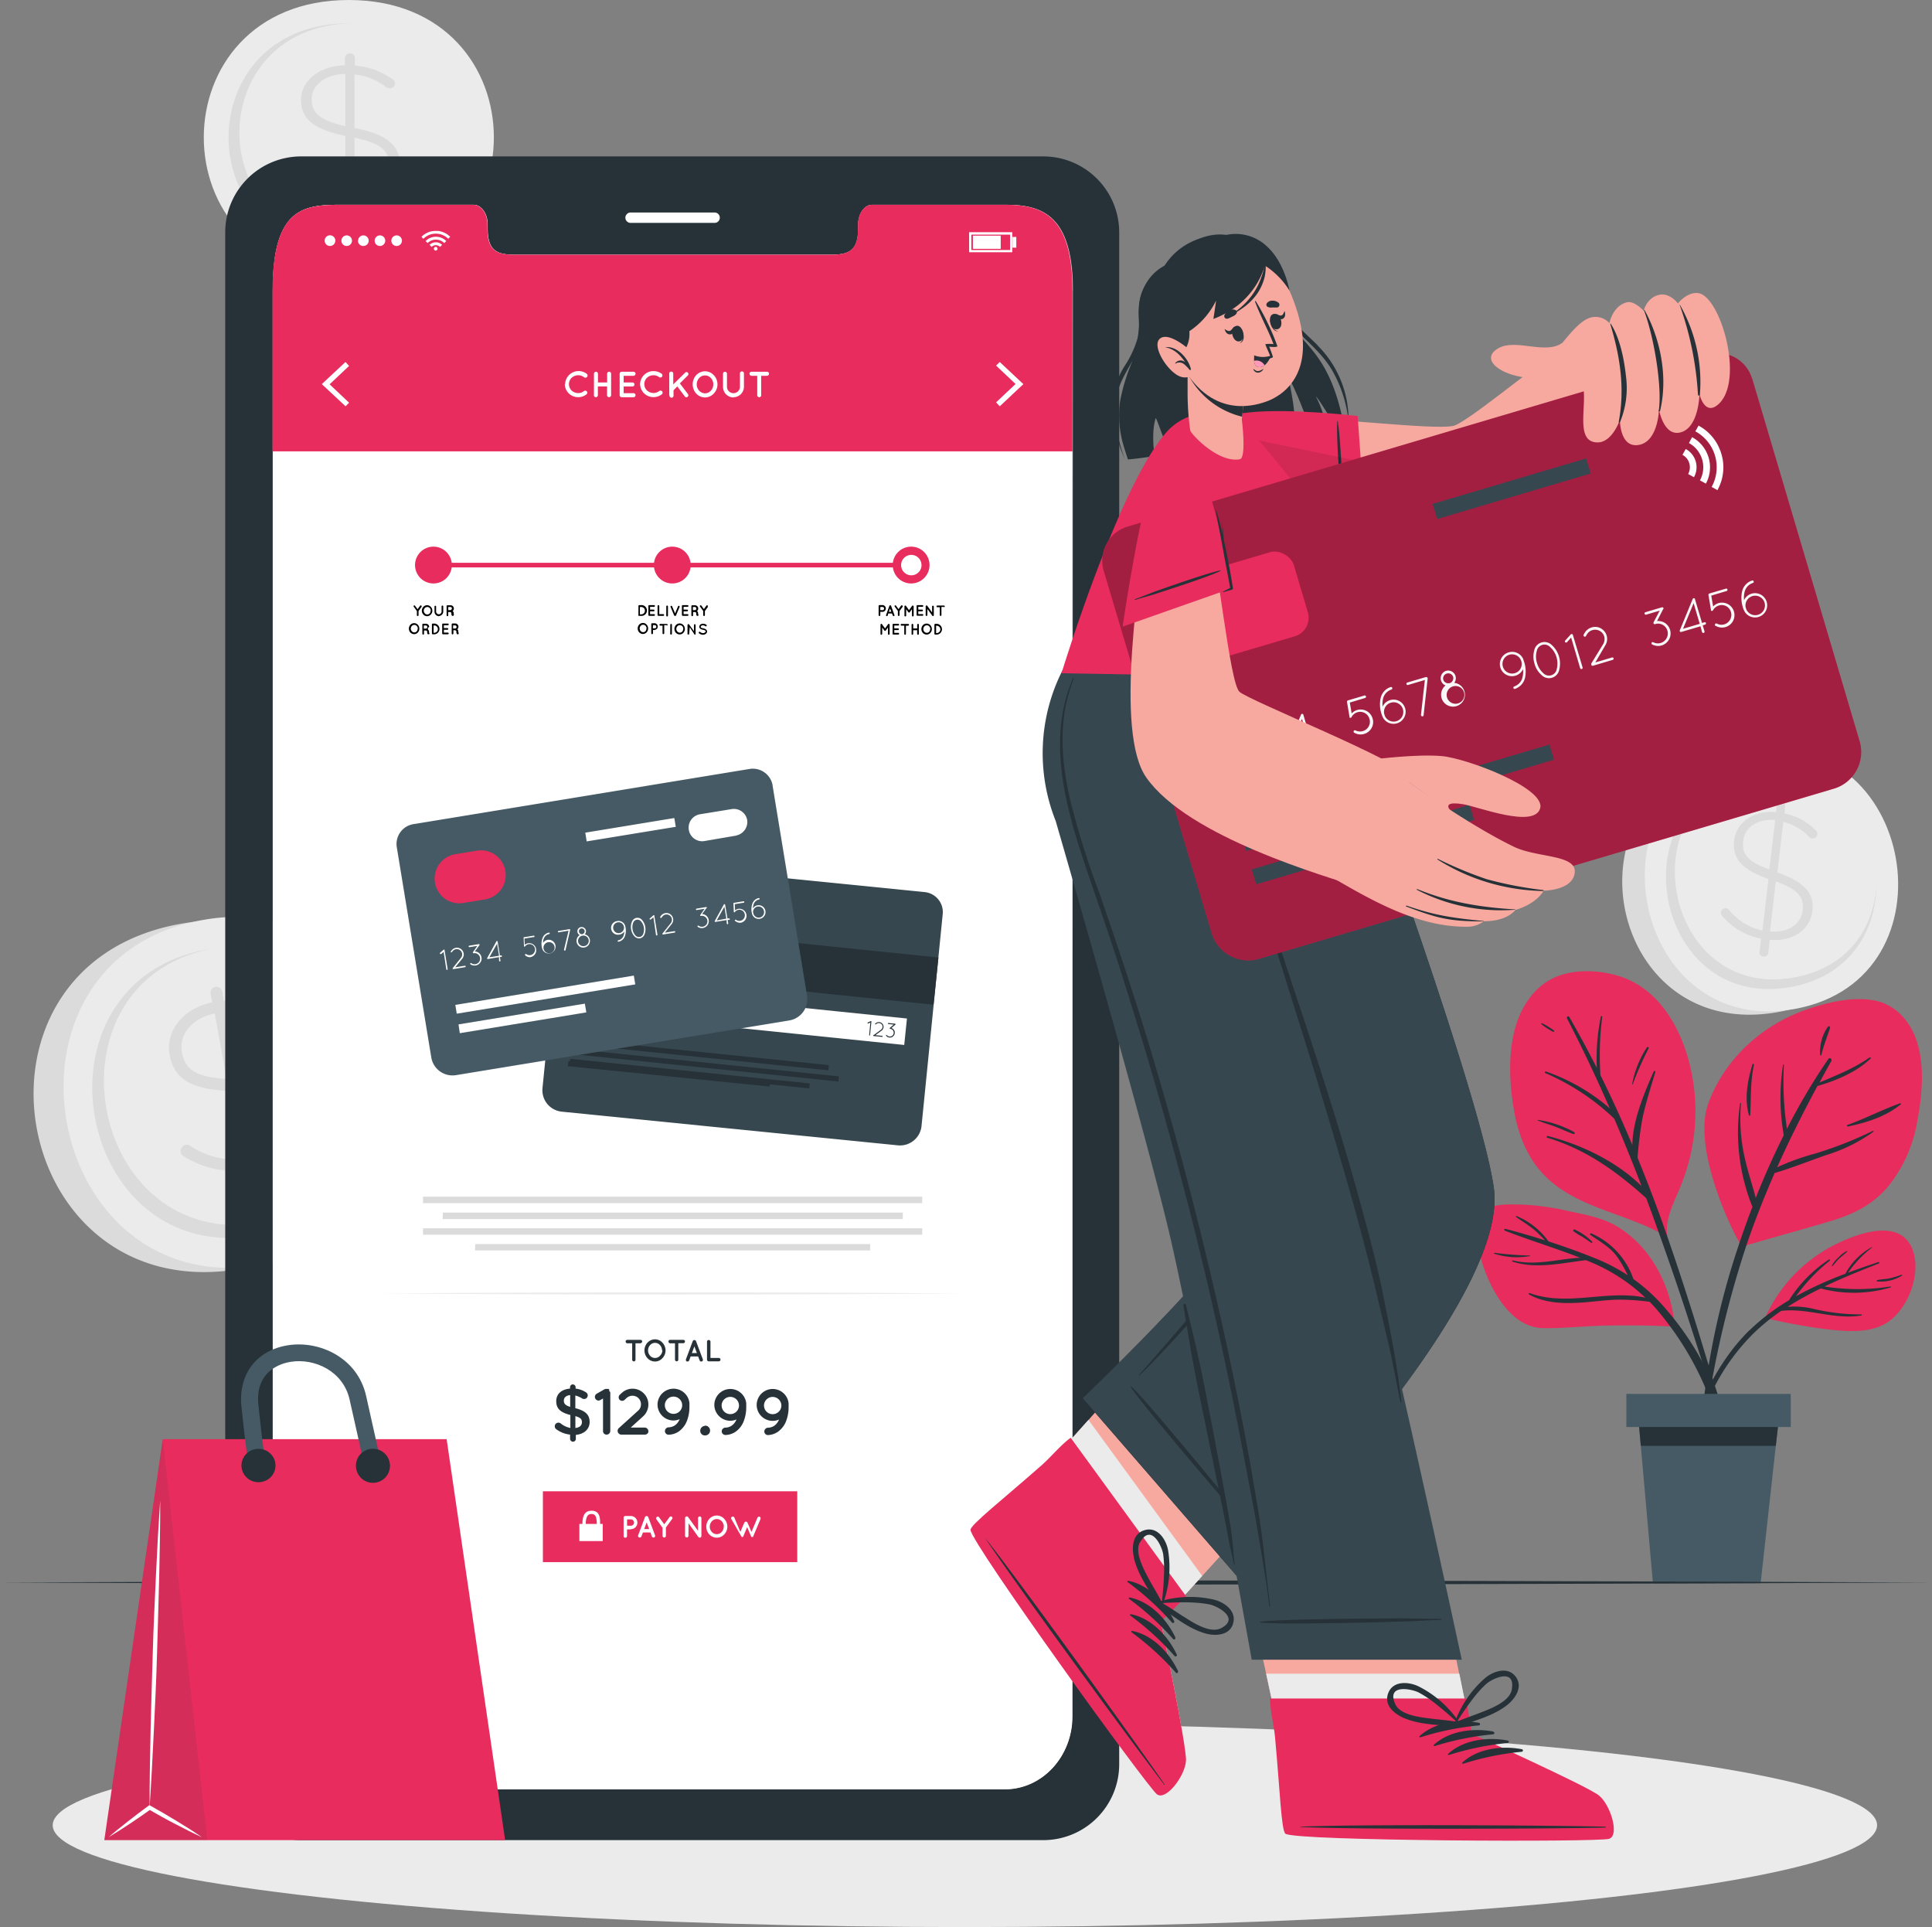 <svg xmlns="http://www.w3.org/2000/svg" id="Layer_1" data-name="Layer 1" viewBox="0 0 420.06 418.9"><rect x="0" y="0" width="420.06" height="418.9" fill="#808080" stroke="none"/><defs><style>.cls-1{fill:#ebebeb}.cls-2{fill:#dbdbdb}.cls-3{fill:#e82c5d}.cls-4{fill:#263238}.cls-5{fill:#455a64}.cls-7{fill:#fff}.cls-8{fill:#37474f}.cls-9{fill:#f7a9a0}</style></defs><g id="Background_Complete" data-name="Background Complete"><path d="M75.83 0c-42 0-42.06 59.71 0 59.71S117.9 0 75.83 0" class="cls-1"/><path d="M101.37 35.45c-2.24 10.28-10.76 19.19-25.54 19.19-34.86 0-34.86-49.57 0-49.57h.68c-32.8.6-32.64 47.54.65 47.54 13.57 0 21.66-7.84 24.21-17.16" class="cls-2"/><path d="M76.08 11.61a1.06 1.06 0 0 1 1.09 1v1.66a15.63 15.63 0 0 1 8.09 2.91 1.15 1.15 0 0 1 .64 1 1.11 1.11 0 0 1-1.18 1 1.18 1.18 0 0 1-.82-.29 13.57 13.57 0 0 0-6.82-2.7v11.64c6.91 1.33 9.82 3.7 9.82 7.77 0 4.41-4.05 7.53-9.73 7.7v3.23a1.09 1.09 0 1 1-2.18 0v-3.29a17.9 17.9 0 0 1-10.22-4 1.06 1.06 0 0 1-.5-.87 1.15 1.15 0 0 1 1.14-1 1.2 1.2 0 0 1 .81.29 15.3 15.3 0 0 0 8.86 3.78V29.53c-6.81-1.38-9.63-3.66-9.63-7.82s4-7.4 9.54-7.52v-1.58a1.06 1.06 0 0 1 1.09-1m-1 15.8V16.06c-4.4.08-7.31 2.49-7.31 5.48 0 2.83 1.45 4.58 7.31 5.87m2 2.53v11.48c4.55-.09 7.5-2.5 7.5-5.66 0-2.87-1.58-4.61-7.5-5.82M39.19 200.83c-50.57 9.1-37.19 84 13.44 74.93s37.22-84-13.44-74.93" class="cls-2"/><path d="M43.97 200c-48.2 8.65-34.84 83.57 13.44 74.9s34.81-83.56-13.44-74.9" class="cls-1"/><path d="M81.23 239.22c-.26 13.35-8 26.28-25 29.33-40.06 7.19-51.15-55-11.15-62.17.26 0 .52-.1.79-.13-37.51 7.51-26.76 66.35 11.44 59.5 15.58-2.8 23.09-14.32 23.92-26.53" class="cls-2"/><path d="M46.84 214.52a1.29 1.29 0 0 1 1.48 1l.37 2.08a17.34 17.34 0 0 1 9.94 2c.53.28.85.54.94 1.07a1.36 1.36 0 0 1-1.12 1.54 1.26 1.26 0 0 1-1-.19 15.06 15.06 0 0 0-8.43-2l2.62 14.6c8.22.25 12.09 2.62 13 7.73 1 5.53-3 10.27-9.43 11.65l.73 4.07a1.27 1.27 0 0 1-2.5.45l-.74-4.12a19.9 19.9 0 0 1-12.64-3 1.36 1.36 0 0 1-.77-1 1.39 1.39 0 0 1 1.07-1.54 1.3 1.3 0 0 1 1 .2 17.12 17.12 0 0 0 11 2.92l-2.66-14.86c-8.13-.32-11.88-2.61-12.82-7.82s2.93-10.1 9.26-11.4l-.36-2a1.29 1.29 0 0 1 1.06-1.38m2.41 20-2.55-14.21c-5 1-7.84 4.63-7.16 8.38.63 3.55 2.69 5.44 9.71 5.85Zm2.86 2.77 2.59 14.39c5.19-1 8-4.67 7.33-8.63-.65-3.58-2.87-5.44-9.92-5.74ZM376.57 164c-37.82 6.79-27.83 62.81 10 56s27.82-62.79-10-56" class="cls-2"/><path d="M380.12 163.33c-36 6.46-26 62.48 10.05 56s26-62.5-10.05-56" class="cls-1"/><path d="M407.97 192.65c-.2 10-6 19.65-18.69 21.92-30 5.38-38.25-41.11-8.34-46.48.2 0 .39-.07.59-.09-28 5.61-20 49.61 8.55 44.48 11.65-2.09 17.27-10.65 17.89-19.83" class="cls-2"/><path d="M387.31 174.15a1 1 0 0 1 .83 1.06l-.14 1.62a13 13 0 0 1 6.68 3.58 1.11 1.11 0 0 1 .44 1 1 1 0 0 1-1.12.86.94.94 0 0 1-.67-.36 11.4 11.4 0 0 0-5.6-3.25l-1.3 11c5.83 2 8.09 4.5 7.63 8.35-.49 4.17-4.34 6.71-9.27 6.29l-.36 3.07a1 1 0 0 1-1.89-.22l.36-3.11a14.85 14.85 0 0 1-8.4-4.86 1 1 0 0 1-.33-.87 1 1 0 0 1 1.09-.87 1 1 0 0 1 .68.36 12.8 12.8 0 0 0 7.25 4.48l1.32-11.21c-5.75-2-7.93-4.44-7.47-8.38s4.28-6.59 9.1-6.15l.17-1.49a1 1 0 0 1 1-.9M384.69 189l1.28-10.74c-3.83-.37-6.61 1.62-6.95 4.45s.7 4.48 5.64 6.29m1.44 2.61-1.27 10.85c3.94.39 6.77-1.59 7.12-4.58.32-2.72-.87-4.53-5.85-6.27" class="cls-2"/></g><ellipse id="Shadow" cx="209.79" cy="396.76" class="cls-1" rx="198.33" ry="22.14"/><g id="Plant"><path d="M368.18 235.44a42.9 42.9 0 0 1-.84 16.51 46 46 0 0 1-2.53 7.31c-1.31 3-2.69 6-2.35 9.27.31.22-.78.18-.82-.14-8.83-5-20.16-5.95-27-14.18-3.23-3.89-4.85-8.83-5.62-13.77-.84-5.37-1.07-11.33.32-16.63 1.17-4.48 3.79-8.8 8-11s10-2.07 14.62-.65c9.91 3.07 14.82 13.72 16.22 23.28" class="cls-3"/><path d="M372.71 300.83q-1.8-6-3.64-12c-2.43-7.85-5-15.68-7.74-23.41q-2.5-6.94-5.29-13.76a82 82 0 0 1 1.06-8.54c.74-3.43 1.81-6.74 2.81-10.09.06-.21-.27-.32-.36-.12-2 4.62-4.57 10.53-4.64 16q-3.22-7.71-6.94-15.2a65.4 65.4 0 0 1 .39-12.66c0-.2-.27-.25-.3-.06a45.5 45.5 0 0 0-.87 11.17q-2.84-5.62-6-11.1c-.2-.33-.65 0-.48.33 3.32 6.4 6.4 12.93 9.29 19.54a42.4 42.4 0 0 0-13.86-8c-.22-.08-.38.24-.16.33a50.5 50.5 0 0 1 15 9.92q3.11 7.27 5.94 14.65c-5.53-5.42-13.1-9-20.42-10.9-.25-.06-.31.32-.07.39 8.47 2.55 15.05 7.35 21.49 13.12.75 2 1.49 4 2.2 6q4.1 11.35 7.8 22.85 1.79 5.5 3.5 11c1.24 4 2.21 8.15 3.81 12 .16.36.82.28.73-.16a111 111 0 0 0-3.25-11.3" class="cls-4"/><path d="M358.06 227.7a21.9 21.9 0 0 0-3.19 7.93c0 .08.1.12.13.05a69 69 0 0 1 3.45-7.79c.13-.26-.24-.42-.39-.19m-15.77 18.41a23.3 23.3 0 0 0-7.93-2.67c-.07 0-.11.1 0 .13 1.28.53 2.62.9 3.91 1.39s2.56 1.11 3.86 1.56a.23.23 0 0 0 .25-.21.25.25 0 0 0-.09-.2M337.85 224a16 16 0 0 0-2.55-1.57.13.13 0 1 0-.14.22 14.8 14.8 0 0 0 2.51 1.63c.16.1.33-.17.18-.28" class="cls-4"/><path d="M397.97 265.45c-6.37 1.89-12.76 3.63-19.13 5.5-.55.17-11.31-20.45-7.42-31.07 3.59-9.83 11.82-17.19 21.63-20.53 4.55-1.54 10.13-2.84 14.93-1.78 4.27 1 7.29 4.44 8.67 8.46 1.89 5.45 1.26 12 .24 17.53a30.75 30.75 0 0 1-6.3 14.27c-3.38 4.06-7.69 6.15-12.62 7.62" class="cls-3"/><path d="M407.19 245.83a85.7 85.7 0 0 1-12.47 4.91 51.4 51.4 0 0 0-8.33 3c2.68-6 5.63-11.86 8.76-17.67 4.11-1.19 8.44-3 11.54-5.95a.18.18 0 0 0 0-.25.18.18 0 0 0-.21 0c-3.39 2.39-7.13 3.83-10.88 5.45.84-1.56 1.69-3.12 2.57-4.68.24-.44-.36-.87-.65-.44a134 134 0 0 0-9 15.18 69 69 0 0 1-.66-13.91.09.09 0 1 0-.18 0 46.2 46.2 0 0 0 .15 15.29q-3.34 6.69-6.09 13.64c-.72-2.77-1.67-5.51-2.3-8.31a38.2 38.2 0 0 1-.91-12.25c0-.12-.17-.12-.19 0a43.25 43.25 0 0 0 2.68 22.5c-1.07 2.76-2.07 5.56-3 8.37a167 167 0 0 0-8.5 44.14.27.27 0 0 0 .54 0 218.7 218.7 0 0 1 9.48-43.64c1.85-5.55 4-10.94 6.3-16.22 3.76-1.11 7.51-2.62 11.2-3.9a35.3 35.3 0 0 0 10.3-5.09c.12 0 0-.18-.15-.18" class="cls-4"/><path d="M413.13 239.83c-3.89 1.38-7.58 3.32-11.47 4.72-.18.07-.08.36.11.32 4.11-.85 8.19-2.12 11.51-4.82.12-.06 0-.22-.15-.22m-31.78-8.36c0-.21-.26-.33-.32-.11-1.07 3.58-1.8 7.39-.77 11.06 0 .14.27.15.28 0 .19-3.71 0-7.31.81-10.95m16.08-8.29a9.58 9.58 0 0 0-1.69 6.1c0 .14.23.22.26.06.48-2.06 1.27-3.93 1.9-5.92a.27.27 0 0 0-.47-.24" class="cls-4"/><path d="M322.27 274.54c1.86 5.92 6.3 14.11 13.32 14.17 4.55.05 9.13-.49 13.7-.56 4.88-.07 9.78-.06 14.65.23.4 0-.58-14.63-12.33-21.77-3.28-2-7.31-2.63-11-3.44a52 52 0 0 0-13.09-1.34c-2.7.11-4.94.68-5.9 3.44s-.25 6.46.65 9.27" class="cls-3"/><path d="M327.32 267.13c2.85.73 5.73 1.58 8.6 2.49a32 32 0 0 0-2.37-2.31c-1.23-1-2.58-1.84-3.9-2.74-.11-.07 0-.28.09-.23a16.06 16.06 0 0 1 6.93 5.51c3.57 1.15 7.1 2.43 10.51 3.82a39.5 39.5 0 0 1 6.72 3.54 28 28 0 0 0-2.43-4.21c-1.56-2-3.67-3.15-5.71-4.58a.18.18 0 0 1 0-.25.17.17 0 0 1 .22-.06 16.7 16.7 0 0 1 9.16 9.93 38.6 38.6 0 0 1 6.66 6.05c7.77 8.82 13.89 20.56 13.91 32.54 0 .29-.46.37-.51.07a66.35 66.35 0 0 0-14.82-31.85c-.55-.65-1.12-1.27-1.7-1.87a53 53 0 0 0-6.42-.47c-2.5 0-5 .36-7.47.57-4.1.33-8.63.38-12.33-1.69-.16-.09-.05-.37.13-.3 8.24 3 16.89-.81 25.15 1a38.7 38.7 0 0 0-12.19-7.86l-.75-.3c-5.29.63-10.88 2-16 .29a.13.13 0 0 1 0-.18.13.13 0 0 1 .11-.06c5 1.24 9.75-.32 14.66-.57-5.35-2.08-10.8-3.74-16.17-5.81-.48-.16-.49-.57 0-.45" class="cls-4"/><path d="M324.97 272.34a71 71 0 0 0 7.7.58.06.06 0 0 1 0 .11 15.9 15.9 0 0 1-7.77-.5c-.13 0-.07-.21.07-.19m17.38-5.08a12.7 12.7 0 0 1 3.81 2.65c.13.12-.05.36-.2.25-.64-.47-1.31-.91-2-1.35a17 17 0 0 1-1.85-1.17c-.14-.14 0-.45.24-.38" class="cls-4"/><path d="M383.84 286.33c-.09.19.19.37.3.17a.32.32 0 0 0 .18.12 118 118 0 0 0 14.35 2.5c3.88.34 8.36.56 11.75-1.7 4.61-3.05 7.64-11.21 5.15-16.4-3-6.16-11.82-2.81-16.28-.62a32.64 32.64 0 0 0-15.45 15.93" class="cls-3"/><path d="M380.39 289.17a46.4 46.4 0 0 1 8.57-6.52 29.2 29.2 0 0 1 8.69-8.85c.16-.12.31.15.15.27a39 39 0 0 0-7.32 7.7 81 81 0 0 1 10.75-4.89 14.2 14.2 0 0 1 5.74-5.78c.05 0 .11 0 .06.08a23.5 23.5 0 0 0-5.21 5.47c2.18-.82 4.39-1.58 6.59-2.31.2-.06.28.24.09.31-3.93 1.53-7.94 3.15-11.82 5a45.2 45.2 0 0 0 14.31 0c.13 0 .19.17.06.21a28.2 28.2 0 0 1-15.19.22 70 70 0 0 0-7.21 4 17.9 17.9 0 0 1 5.83.48 44.6 44.6 0 0 0 10.23 1.16.12.12 0 0 1 .08.15.11.11 0 0 1-.08.08c-5.94 1-11.55-1.68-17.43-1a44.6 44.6 0 0 0-6.13 5 46 46 0 0 0-8.94 12.61c-2.48 5-3.82 10.38-5.82 15.59a.19.19 0 0 1-.24.12.19.19 0 0 1-.13-.22c1.75-10.22 6.86-21.56 14.34-28.88" class="cls-4"/><path d="M398.3 275.09a6.8 6.8 0 0 1 1.52-1.85 6.1 6.1 0 0 1 1.75-1.31.06.06 0 0 1 .06.1c-.49.55-1.16 1-1.69 1.49s-1 1.15-1.5 1.68a.11.11 0 0 1-.13 0 .11.11 0 0 1 0-.11m9.79 3.19c.88-.22 1.81-.21 2.71-.39a26 26 0 0 0 2.62-.79.11.11 0 0 1 .13.09.1.1 0 0 1-.05.11 8.78 8.78 0 0 1-5.41 1.25c-.09 0-.09-.24 0-.27" class="cls-4"/><path d="m355.97 305.44.78 8.85 2.64 29.88h23.41l3.3-29.88 1-8.85Z" class="cls-5"/><path d="m355.97 305.44.78 8.85h29.35l1-8.85Z" class="cls-4"/><path d="M389.35 310.2h-35.74V303h35.74Z" class="cls-5"/></g><path id="Floor" d="M0 344c134.56-.61 285.5-.62 420.06 0-134.56.62-285.5.61-420.06 0" class="cls-4" transform="translate(-.03)"/><path d="M226.97 34H65.39a16.5 16.5 0 0 0-16.42 16.56v332.81A16.51 16.51 0 0 0 65.35 400h161.62a16.51 16.51 0 0 0 16.37-16.65V50.61A16.52 16.52 0 0 0 226.97 34m6.14 339.13c0 8.76-6.56 15.84-14.65 15.84H73.97c-8.11 0-14.67-7.08-14.67-15.84V63.22c0-17.84 6.56-18.71 14.67-18.71h29c1.68 0 3.06 1.91 3.06 4.28v1c0 5.56 3 5.58 6.77 5.58h67c3.77 0 6.79 0 6.79-5.58v-1c0-2.37 1.36-4.28 3.07-4.28h29c8.09 0 14.65 2.37 14.65 18.71Z" class="cls-4"/><path d="M59.28 353.44h-.54" style="fill:none" transform="translate(-.03)"/><path d="M233.18 63.22v309.86c0 8.76-6.56 15.84-14.65 15.84H73.97c-8.11 0-14.67-7.08-14.67-15.84V63.22c0-17.84 6.56-18.71 14.67-18.71h29c1.68 0 3.06 1.91 3.06 4.28v1c0 5.56 3 5.58 6.77 5.58h67c3.77 0 6.79 0 6.79-5.58v-1c0-2.37 1.36-4.28 3.07-4.28h29c8 0 14.57 2.33 14.57 18.67" class="cls-7"/><path d="M233.18 63.22v34.9H59.25v-34.9c0-17.84 6.56-18.71 14.67-18.71h29c1.68 0 3.06 1.91 3.06 4.28v1c0 5.56 3 5.58 6.77 5.58h67c3.77 0 6.79 0 6.79-5.58v-1c0-2.37 1.36-4.28 3.07-4.28h29c8 0 14.57 2.33 14.57 18.67" class="cls-3"/><g id="u5Zjqx"><path d="M97.89 51.47a4 4 0 0 0-.28.28l-.16.15a3.85 3.85 0 0 0-2.7-1.11 3.76 3.76 0 0 0-2.7 1.12l-.15-.16-.27-.28.35-.31a4 4 0 0 1 .82-.52 4 4 0 0 1 1.08-.37l.55-.07h.84a4.3 4.3 0 0 1 1 .24 6 6 0 0 1 .67.31 4.6 4.6 0 0 1 .64.45l.3.27Z" class="cls-7"/><path d="m92.97 52.83-.44-.43a3.17 3.17 0 0 1 4.5 0l-.44.44a2.56 2.56 0 0 0-3.62 0" class="cls-7"/><path d="m96.12 53.23-.44.44a1.31 1.31 0 0 0-1.84 0c-.14-.15-.29-.3-.44-.44a1.93 1.93 0 0 1 2.73 0m-1 .84a.4.4 0 1 1-.4-.4.4.4 0 0 1 .4.4" class="cls-7"/></g><path d="M70.59 52.31a1.16 1.16 0 1 1 1.16 1.16 1.16 1.16 0 0 1-1.16-1.16m3.64 0a1.15 1.15 0 1 1 1.15 1.16 1.14 1.14 0 0 1-1.15-1.16m3.63 0a1.15 1.15 0 1 1 1.11 1.16 1.14 1.14 0 0 1-1.14-1.16m3.63 0a1.15 1.15 0 1 1 1.15 1.16 1.14 1.14 0 0 1-1.15-1.16m3.63 0a1.15 1.15 0 1 1 1.15 1.16 1.14 1.14 0 0 1-1.15-1.16m135 2.52h-9.38v-4.35h9.38Zm-8.9-.48h8.43V51h-8.43Z" class="cls-7"/><path d="M211.53 51.22h6.05v2.87h-6.05Zm8.61.28h.83v2.33h-.83Zm-145 36.82-5.17-4.82 5.14-4.81.79.85-4.23 4 4.23 4Zm142.23-9.63 5.14 4.81-5.14 4.82-.8-.85 4.24-4-4.24-4Zm-94.5 4.81a2.93 2.93 0 0 1 4.72-2.23.479.479 0 0 1-.62.73 2 2 0 0 0-1.27-.43 2.12 2.12 0 0 0-1.43.57 1.94 1.94 0 0 0 0 2.74 2.17 2.17 0 0 0 1.43.57 2 2 0 0 0 1.27-.45.49.49 0 0 1 .63.09.47.47 0 0 1-.08.63 2.93 2.93 0 0 1-1.82.62 2.89 2.89 0 0 1-2.9-2.85m6.34 2.41v-4.65a.43.43 0 0 1 .42-.44.44.44 0 0 1 .45.43v1.9h2v-1.9a.43.43 0 0 1 .42-.44.44.44 0 0 1 .44.44v4.66a.44.44 0 0 1-.44.44.43.43 0 0 1-.44-.42V84h-2v1.9a.44.44 0 0 1-.44.44.43.43 0 0 1-.43-.43m5.61 0v-4.66a.42.42 0 0 1 .4-.44h2.61a.44.44 0 0 1 .44.44.46.46 0 0 1-.44.44h-2.14v1.45h1.84a.44.44 0 1 1 0 .87h-1.84v1.46h2.14a.44.44 0 0 1 0 .88h-2.58a.43.43 0 0 1-.43-.43m4.44-2.41a2.9 2.9 0 0 1 2.9-2.84 2.94 2.94 0 0 1 1.83.61.46.46 0 0 1-.56.72 2 2 0 0 0-1.27-.43 2.07 2.07 0 0 0-1.42.57 1.92 1.92 0 0 0 0 2.72 2.14 2.14 0 0 0 1.42.57 2 2 0 0 0 1.27-.44.49.49 0 0 1 .64.09.47.47 0 0 1-.08.63 3 3 0 0 1-1.83.62 2.9 2.9 0 0 1-2.9-2.85m6.34 2.41v-4.6a.44.44 0 1 1 .87-.13.3.3 0 0 1 0 .13v2.27l2.59-2.56a.42.42 0 0 1 .59 0 .45.45 0 0 1 0 .61l-1.74 1.73 1.75 2.31a.44.44 0 0 1-.08.62.4.4 0 0 1-.26.09.45.45 0 0 1-.32-.16l-1.65-2.2-.82.84v1.12a.44.44 0 0 1-.87.13.3.3 0 0 1 0-.13m9.62-4.41a2.89 2.89 0 0 1 0 4 2.6 2.6 0 0 1-1.89.85 2.67 2.67 0 0 1-1.93-.85 3 3 0 0 1 0-4 2.63 2.63 0 0 1 1.93-.84 2.56 2.56 0 0 1 1.89.84m-.1 2a2 2 0 0 0-.54-1.38 1.66 1.66 0 0 0-1.25-.56 1.73 1.73 0 0 0-1.28.56 2.05 2.05 0 0 0 0 2.76 1.77 1.77 0 0 0 1.28.57 1.7 1.7 0 0 0 1.25-.57 2 2 0 0 0 .54-1.38m4.4 2.85a2.3 2.3 0 0 1-2.29-2.29v-2.86a.43.43 0 0 1 .42-.44.44.44 0 0 1 .44.44v2.81a1.41 1.41 0 0 0 2.82 0v-2.81a.44.44 0 1 1 .87-.13.3.3 0 0 1 0 .13v2.81a2.29 2.29 0 0 1-2.28 2.29m7.29-4.66h-1.26v4.22a.43.43 0 0 1-.42.44.44.44 0 0 1-.44-.44v-4.22h-1.25a.44.44 0 0 1-.43-.44.43.43 0 0 1 .42-.44h3.39a.43.43 0 0 1 .43.43.44.44 0 0 1-.43.44m-11.41-33.23h-18.28a1.13 1.13 0 0 1-1.11-1.13 1.15 1.15 0 0 1 1.13-1.13h18.28a1.13 1.13 0 0 1 1.12 1.13 1.12 1.12 0 0 1-1.11 1.13h-.06" class="cls-7"/><path d="M139.23 292h-1.06v3.57a.36.36 0 0 1-.35.37.38.38 0 0 1-.37-.37V292h-1.05a.38.38 0 0 1-.37-.38.36.36 0 0 1 .35-.37h2.87a.36.36 0 0 1 .37.35.38.38 0 0 1-.37.38m4.77-.12a2.43 2.43 0 0 1 0 3.38 2.14 2.14 0 0 1-1.6.72 2.23 2.23 0 0 1-1.64-.72 2.49 2.49 0 0 1 0-3.38 2.23 2.23 0 0 1 1.64-.72 2.14 2.14 0 0 1 1.6.72m-.08 1.69a1.7 1.7 0 0 0-.46-1.17 1.43 1.43 0 0 0-2-.12l-.12.12a1.72 1.72 0 0 0 0 2.34 1.43 1.43 0 0 0 2 .12l.12-.12a1.68 1.68 0 0 0 .54-1.21Zm4.6-1.57h-1.06v3.57a.36.36 0 0 1-.35.37.38.38 0 0 1-.37-.37V292h-1.06a.38.38 0 0 1-.36-.38.36.36 0 0 1 .35-.37h2.87a.36.36 0 0 1 .37.35.38.38 0 0 1-.37.38m3.23 2.88h-1.63l-.32.87a.38.38 0 0 1-.35.23h-.13a.38.38 0 0 1-.22-.48l1.48-3.95a.38.38 0 0 1 .35-.23.36.36 0 0 1 .36.23l1.48 3.95a.38.38 0 0 1-.22.48h-.13a.36.36 0 0 1-.34-.23Zm-.27-.74-.55-1.44-.54 1.44Zm2.2 1.43v-3.95a.38.38 0 0 1 .75 0v3.58h1.81a.37.37 0 0 1 0 .74h-2.19a.38.38 0 0 1-.37-.37m-29.19 5.39a.61.61 0 0 1 .62.6v.31a5.2 5.2 0 0 1 2.22.79.78.78 0 0 1-.37 1.47.8.8 0 0 1-.43-.12 5.1 5.1 0 0 0-1.48-.64v2.76c2.18.54 3.11 1.42 3.11 3s-1.23 2.63-3 2.8v.86a.62.62 0 0 1-.62.62.64.64 0 0 1-.63-.62v-.92a6.16 6.16 0 0 1-2.94-1.12.81.81 0 0 1-.39-.69.79.79 0 0 1 .79-.79.84.84 0 0 1 .48.16 4.94 4.94 0 0 0 2.12 1v-2.82c-2.1-.55-3.07-1.34-3.07-3s1.22-2.59 3-2.74v-.3a.62.62 0 0 1 .59-.62m-.56 4.87v-2.54c-.92.08-1.38.57-1.38 1.2s.27 1 1.38 1.37Zm1.13 2v2.61c.92-.1 1.42-.56 1.42-1.25s-.31-1-1.42-1.33Zm7.59-5.2v8.46a.79.79 0 0 1-.79.79.76.76 0 0 1-.79-.75V304l-.58.33a.7.7 0 0 1-.4.12.81.81 0 0 1-.79-.81.82.82 0 0 1 .38-.67l1.76-1h.06c.06 0 0 0 .07-.05h.68a.06.06 0 0 1 .06.05s0 0 .06 0 0 0 0 .06l.06.06v.22a.17.17 0 0 0 0 .1Zm8.3 8.46a.76.76 0 0 1-.75.79h-5.14a.77.77 0 0 1-.59-.26.81.81 0 0 1 0-1.12l4.25-3.84a1.8 1.8 0 0 0 .6-1.38 1.92 1.92 0 0 0-.47-1.25 1.85 1.85 0 0 0-1.38-.6 1.92 1.92 0 0 0-1.25.47l-.44.41a.78.78 0 0 1-1.1 0 .79.79 0 0 1 .06-1.12l.44-.4a3.44 3.44 0 0 1 4.86.24 3.34 3.34 0 0 1 .89 2.31 3.48 3.48 0 0 1-1.13 2.56l-2.71 2.45h3a.79.79 0 0 1 .83.75v.05m2-5.78a3.48 3.48 0 0 1 6.94-.36v.82a8.4 8.4 0 0 1-.5 2.94 5.06 5.06 0 0 1-1.85 2.45 4.1 4.1 0 0 1-2.15.68.79.79 0 0 1-.83-.76.83.83 0 0 1 .77-.84 2.66 2.66 0 0 0 1.35-.4 2.8 2.8 0 0 0 .9-1c.07-.12.13-.25.19-.38a3.4 3.4 0 0 1-1.38.29 3.48 3.48 0 0 1-3.44-3.44m1.59 0a1.89 1.89 0 0 0 3.77.27 1.2 1.2 0 0 0 0-.27 1.89 1.89 0 0 0-3.77 0m8.76 4.55a1.1 1.1 0 0 1 1.08 1.08 1.07 1.07 0 0 1-1.08 1.06 1 1 0 0 1-1.06-1 1.07 1.07 0 0 1 1.06-1.08m2-4.55a3.48 3.48 0 0 1 6.94-.36v.82a8.4 8.4 0 0 1-.5 2.94 5 5 0 0 1-1.85 2.45 4.1 4.1 0 0 1-2.15.68.81.81 0 0 1-.83-.76.83.83 0 0 1 .77-.84 2.5 2.5 0 0 0 1.35-.4 2.9 2.9 0 0 0 .91-1c.07-.12.12-.25.18-.38a3.4 3.4 0 0 1-1.38.29 3.48 3.48 0 0 1-3.44-3.44m1.59 0a1.89 1.89 0 0 0 3.77.27 1.2 1.2 0 0 0 0-.27 1.89 1.89 0 0 0-3.77 0m7.62 0a3.48 3.48 0 0 1 6.94-.36v.82a8.4 8.4 0 0 1-.5 2.94 5.06 5.06 0 0 1-1.85 2.45 4.14 4.14 0 0 1-2.1.7.79.79 0 0 1-.83-.76.83.83 0 0 1 .77-.84 2.5 2.5 0 0 0 1.35-.4 2.8 2.8 0 0 0 .9-1c.07-.12.13-.25.19-.38a3.4 3.4 0 0 1-1.38.29 3.47 3.47 0 0 1-3.49-3.45m1.59 0a1.89 1.89 0 0 0 3.77.27 1.2 1.2 0 0 0 0-.27 1.89 1.89 0 0 0-3.77 0" class="cls-4"/><path d="M82.83 281.16c40.61-.3 86.16-.3 126.77 0-40.61.31-86.16.31-126.77 0" class="cls-1"/><path d="M118.04 324.17h55.3v15.4h-55.3Z" class="cls-3"/><path d="M137.15 332.45h-.82v1.46a.38.38 0 0 1-.38.36.36.36 0 0 1-.36-.36v-4a.36.36 0 0 1 .35-.37h1.21a1.43 1.43 0 0 1 1.43 1.43 1.41 1.41 0 0 1-1.42 1.43m-.82-.74h.82a.69.69 0 0 0 0-1.38h-.82Zm5.08 1.46h-1.63l-.33.87a.36.36 0 0 1-.34.23h-.15a.39.39 0 0 1-.22-.49l1.48-3.94a.39.39 0 0 1 .35-.24.38.38 0 0 1 .36.24l1.48 3.94a.39.39 0 0 1-.22.49h-.13a.36.36 0 0 1-.34-.23Zm-.27-.74-.55-1.44-.54 1.44Zm5-2.21-1.37 1.88v1.81a.36.36 0 0 1-.36.36.37.37 0 0 1-.37-.36v-1.76l-1.36-1.88a.37.37 0 0 1 .59-.43l1.14 1.56 1.15-1.56a.36.36 0 0 1 .5-.09.37.37 0 0 1 .08.51m3.53 3.69a.37.37 0 0 1-.73 0V330a.35.35 0 0 1 .15-.31.38.38 0 0 1 .51.08l2.16 3V330a.37.37 0 0 1 .36-.37.39.39 0 0 1 .37.37v3.89a.37.37 0 0 1-.65.23l-2.14-3Zm7.78-3.74a2.45 2.45 0 0 1 0 3.39 2.2 2.2 0 0 1-1.6.71 2.27 2.27 0 0 1-1.64-.71 2.51 2.51 0 0 1 0-3.39 2.23 2.23 0 0 1 1.64-.72 2.14 2.14 0 0 1 1.6.72m-.08 1.69a1.76 1.76 0 0 0-.46-1.17 1.45 1.45 0 0 0-2.05-.09l-.09.09a1.76 1.76 0 0 0-.46 1.17 1.7 1.7 0 0 0 .46 1.17 1.43 1.43 0 0 0 2 .12l.12-.12a1.72 1.72 0 0 0 .46-1.2Zm8-1.72-1.64 3.91v.06h-.41v-.06l-.88-2.08-.87 2.08v.06h-.36v-.06l-2.25-3.9a.37.37 0 0 1 .68-.28l1.32 3.14.86-2a.38.38 0 0 1 .5-.2.4.4 0 0 1 .2.2l.86 2 1.31-3.1a.37.37 0 0 1 .49-.19.37.37 0 0 1 .14.47m-39.36 1.08h5.08V335h-5.08Z" class="cls-7"/><path d="M130.48 331.49h-.72c0-1.78-.29-2.39-1.14-2.39s-1.27.58-1.27 2.39h-.72c0-1.09 0-3.1 2-3.1s1.85 2 1.85 3.1" class="cls-7"/><path d="m204.97 198.69-4.61 46.08a4.7 4.7 0 0 1-5.13 4.2l-73.09-7.32a4.68 4.68 0 0 1-4.19-5.12l4.61-46.08a4.37 4.37 0 0 1 4.78-3.91l73.7 7.38a4.37 4.37 0 0 1 3.93 4.77" class="cls-8"/><path d="m121.64 199.68 82.4 8.46-1.07 10.26-82.39-8.46Z" class="cls-4"/><path d="m125.66 214.06 71.53 7.34-.59 5.75-71.53-7.34Z" class="cls-7"/><path d="m189.24 222.26-.47.22h-.05a.1.1 0 0 1-.09-.06.11.11 0 0 1 .05-.15l.64-.3a.11.11 0 0 1 .14.05v.09l-.29 2.89a.09.09 0 0 1-.1.1.1.1 0 0 1-.09-.12Zm.73 2.74 1.59-1.17a.8.8 0 0 0 .32-.57.77.77 0 0 0-.15-.55.8.8 0 0 0-.57-.32.8.8 0 0 0-.56.15l-.16.12a.1.1 0 0 1-.14 0 .11.11 0 0 1 0-.15l.17-.13a1.022 1.022 0 1 1 1.22 1.64l-1.36 1 1.47.15a.11.11 0 1 1 0 .22l-1.73-.17h-.1a.1.1 0 0 1-.11-.11.1.1 0 0 1 .1-.11m4.73-2.28-.89.75a1 1 0 0 1 .51.34 1 1 0 0 1 .23.77 1.08 1.08 0 0 1-.39.72 1 1 0 0 1-.77.23 1 1 0 0 1-.71-.38.11.11 0 0 1 0-.14.11.11 0 0 1 .16 0 .82.82 0 0 0 .56.3.83.83 0 0 0 .73-1.36.82.82 0 0 0-.56-.3.09.09 0 0 1-.08-.06.11.11 0 0 1 0-.16l.85-.71-1.19-.12a.11.11 0 0 1-.1-.12.11.11 0 0 1 .12-.1l1.45.15a.09.09 0 0 1 .1.1Zm-70.27 3.09 55.79 5.72-.11 1.13-55.79-5.73Zm-.22 2.17 58.2 6-.11 1.12-58.21-6Zm-.22 2.18 52.08 5.35-.09 1.09-52.07-5.34Z" class="cls-4"/><path d="m123.59 230.64 43.85 4.43-.12 1.12-43.84-4.43Z" class="cls-4"/><path d="m167.97 170.73 7.5 45.7a4.69 4.69 0 0 1-3.87 5.39l-72.45 11.89a4.68 4.68 0 0 1-5.38-3.86l-7.5-45.7a4.37 4.37 0 0 1 3.6-5l73.12-12a4.37 4.37 0 0 1 5 3.59" class="cls-5"/><path d="m105.48 195.51-4.74.78a5.37 5.37 0 0 1-6.17-4.43 5.37 5.37 0 0 1 4.4-6.17l4.74-.78a5.37 5.37 0 0 1 6.17 4.43 5.37 5.37 0 0 1-4.43 6.17" class="cls-3"/><path d="m160.07 181.64-6.94 1.19a2.953 2.953 0 0 1-1-5.82l6.94-1.13a2.94 2.94 0 0 1 3.39 2.41 3 3 0 0 1-2.43 3.33m-63.57 25.3-.56.47a.1.1 0 0 1-.08 0 .17.17 0 0 1-.15-.27l.77-.66a.16.16 0 0 1 .22 0 .2.2 0 0 1 0 .11l.67 4.08a.15.15 0 0 1-.12.18.14.14 0 0 1-.17-.11Zm2 3.49 1.77-2.21a1.18 1.18 0 0 0 .25-.92 1.2 1.2 0 0 0-.43-.71 1.16 1.16 0 0 0-.91-.24 1.2 1.2 0 0 0-.72.42l-.19.24a.14.14 0 0 1-.2 0 .13.13 0 0 1 0-.18l.18-.24a1.46 1.46 0 0 1 2.06-.24 1.46 1.46 0 0 1 .24 2.06l-1.54 1.88 2.1-.34a.17.17 0 0 1 .18.13.17.17 0 0 1-.13.18l-2.48.41a.15.15 0 0 1-.13 0 .18.18 0 0 1-.08-.24m5.81-4.95-1 1.37a1.5 1.5 0 0 1 1.44 1.28 1.41 1.41 0 0 1-.27 1.14 1.5 1.5 0 0 1-1 .62 1.54 1.54 0 0 1-1.14-.27.16.16 0 0 1 0-.22.15.15 0 0 1 .21 0 1.2 1.2 0 0 0 .9.21 1.25 1.25 0 0 0 .79-.49 1.2 1.2 0 0 0-.28-1.68 1.16 1.16 0 0 0-.9-.21.13.13 0 0 1-.13-.05.16.16 0 0 1 0-.23l.92-1.32-1.7.28a.18.18 0 0 1-.19-.14.17.17 0 0 1 .13-.18l2.08-.34a.16.16 0 0 1 .19.12.1.1 0 0 1 0 .07h-.06m4.27 2.64-2.41.4a.09.09 0 0 1-.1 0 .15.15 0 0 1-.06-.2l2-3.63a.15.15 0 0 1 .2-.06.13.13 0 0 1 .06.07l.5 3.06h.3a.15.15 0 1 1 0 .3l-.3.05.12.76a.15.15 0 0 1-.12.18.16.16 0 0 1-.18-.12Zm0-.3-.43-2.61-1.68 2.95Zm5.7-.14a.15.15 0 0 1 0-.21.16.16 0 0 1 .22 0 1.24 1.24 0 0 0 .9.21 1.13 1.13 0 0 0 .78-.49 1.2 1.2 0 0 0-.27-1.68 1.23 1.23 0 0 0-.89-.21 1.2 1.2 0 0 0-.79.49.16.16 0 0 1-.22 0v-.05l-.08-1.82a.15.15 0 0 1 0-.13.17.17 0 0 1 .1 0l2.07-.34a.15.15 0 0 1 .19.12.15.15 0 0 1-.11.19h-.13l-1.94.32.06 1.35a1.6 1.6 0 0 1 .72-.33 1.5 1.5 0 0 1 1.14.27 1.52 1.52 0 0 1 .61 1 1.5 1.5 0 0 1-.26 1.14 1.57 1.57 0 0 1-1 .62 1.54 1.54 0 0 1-1.1-.39m3.74-3.73a1.83 1.83 0 0 1 1.4-1.22.16.16 0 0 1 .18.12.15.15 0 0 1-.12.19 1.55 1.55 0 0 0-1.17 1 2.7 2.7 0 0 0-.17.94 1.47 1.47 0 0 1 1-.68 1.49 1.49 0 1 1-1.22 1.76l-.06-.29a3.75 3.75 0 0 1 .16-1.82m.23 2a.1.1 0 0 0 0 .08v.05a1.21 1.21 0 1 0 0-.15Zm4.45.53 1-4.17-2.15.35a.15.15 0 0 1-.18-.12.16.16 0 0 1 .13-.17l2.35-.39h.1a.18.18 0 0 1 .09.08.14.14 0 0 1 0 .09l-1 4.37a.15.15 0 0 1-.12.12h-.07a.17.17 0 0 1-.15-.15m3.7-4.95a.93.93 0 0 1 1.08.75 1 1 0 0 1-.26.81 1.46 1.46 0 1 1-1.75 1.09 1.4 1.4 0 0 1 .65-.91 1 1 0 0 1-.49-.69.93.93 0 0 1 .77-1.07m.68 4.14a1.15 1.15 0 1 0-.36-2.27 1.15 1.15 0 0 0 .37 2.27m-.42-2.59a.65.65 0 0 0 .52-.73.63.63 0 0 0-.72-.52.61.61 0 0 0-.51.71.63.63 0 0 0 .72.53m7.65-2.85a1.49 1.49 0 0 1 1.68 1.06s.06.24.08.37a3.63 3.63 0 0 1-.14 1.85 1.84 1.84 0 0 1-1.39 1.22.15.15 0 0 1-.18-.11.16.16 0 0 1 .1-.19 1.55 1.55 0 0 0 1.17-1 2.7 2.7 0 0 0 .17-.94 1.46 1.46 0 0 1-1 .67 1.49 1.49 0 1 1-.55-2.92Zm1.41 1.27a1.18 1.18 0 1 0-1 1.35 1.18 1.18 0 0 0 1-1.35m1.56.53a2.93 2.93 0 0 1 .17-1.63 1.29 1.29 0 0 1 1.62-.81 1.4 1.4 0 0 1 .61.44 3.1 3.1 0 0 1 .51 3.11 1.38 1.38 0 0 1-1 .86 1.42 1.42 0 0 1-1.22-.49 2.86 2.86 0 0 1-.69-1.48m.31 0a2.6 2.6 0 0 0 .6 1.31 1 1 0 0 0 1.71-.28 2.74 2.74 0 0 0-.46-2.76 1 1 0 0 0-1.41-.13 1 1 0 0 0-.29.41 2.57 2.57 0 0 0-.15 1.4Zm4.54-2.62-.57.47h-.07a.17.17 0 0 1-.15 0 .15.15 0 0 1 0-.21l.77-.67a.16.16 0 0 1 .22 0 .2.2 0 0 1 0 .11l.67 4.09a.16.16 0 0 1-.13.17.15.15 0 0 1-.18-.11Zm2 3.5 1.77-2.22a1.2 1.2 0 0 0 .24-.91 1.1 1.1 0 0 0-.42-.72 1.17 1.17 0 0 0-1.64.18l-.18.24a.15.15 0 0 1-.21.07.16.16 0 0 1-.08-.21.1.1 0 0 1 0-.05l.19-.24a1.5 1.5 0 0 1 .92-.54 1.44 1.44 0 0 1 1.15.3 1.46 1.46 0 0 1 .24 2.06l-1.52 1.9 2.11-.34a.16.16 0 0 1 .17.13.15.15 0 0 1-.11.18l-2.48.41a.13.13 0 0 1-.12 0 .17.17 0 0 1-.07-.23m9.62-5.58-1 1.37a1.53 1.53 0 0 1 1.17 2.42 1.53 1.53 0 0 1-2.12.36.16.16 0 0 1 0-.23.15.15 0 0 1 .21 0 1.22 1.22 0 0 0 .89.2 1.19 1.19 0 0 0 1-1.35 1.18 1.18 0 0 0-.48-.78 1.2 1.2 0 0 0-.9-.22.17.17 0 0 1-.14 0 .16.16 0 0 1 0-.23l.92-1.32-1.71.28a.15.15 0 0 1-.18-.12.15.15 0 0 1 .12-.18l2.08-.35a.18.18 0 0 1 .19.14v.07h-.06m4.33 2.62-2.4.39a.17.17 0 0 1-.1 0 .14.14 0 0 1-.07-.18l2-3.63a.14.14 0 0 1 .2 0 .11.11 0 0 1 .06.07l.5 3h.3a.16.16 0 1 1 .05.31h-.3l.12.76a.17.17 0 0 1-.13.18.17.17 0 0 1-.18-.13Zm-.05-.31-.42-2.6-1.68 3Zm1.9.5a.16.16 0 0 1 0-.23.16.16 0 0 1 .23 0 1.21 1.21 0 0 0 1.68-.29 1.23 1.23 0 0 0 .21-.89 1.2 1.2 0 0 0-2.17-.51.16.16 0 0 1-.22 0l-.08-1.83a.15.15 0 0 1 0-.13.11.11 0 0 1 .09-.05l2.08-.34a.15.15 0 0 1 .18.12.16.16 0 0 1-.12.19l-1.94.31.06 1.35a1.6 1.6 0 0 1 .72-.33 1.54 1.54 0 0 1 1.75 1.27 1.52 1.52 0 0 1-1.25 1.75 1.56 1.56 0 0 1-1.2-.4m3.74-3.74a1.83 1.83 0 0 1 1.4-1.22.16.16 0 0 1 .18.12.17.17 0 0 1-.13.19 1.52 1.52 0 0 0-1.16 1 2.7 2.7 0 0 0-.17.94 1.45 1.45 0 0 1 1-.68 1.49 1.49 0 1 1-1.21 1.76c0-.1-.05-.19-.07-.29a3.75 3.75 0 0 1 .16-1.82m.22 2v.13a1.18 1.18 0 1 0 2.26-.67 1.19 1.19 0 0 0-2.32.5Zm-64.8 20 38.81-6.37.31 1.91-38.81 6.37Zm.69 4.24 27.47-4.51.32 1.9-27.51 4.52ZM127.25 181l19.36-3.18.32 1.91-19.37 3.17Z" class="cls-7"/><path d="M94.28 122.34h103.86v1H94.28Z" class="cls-3"/><path d="M98.24 122.83a4 4 0 1 1-4-4 4 4 0 0 1 4 4m51.93 0a4 4 0 1 1-4-4 4 4 0 0 1 4 4m51.93 0a4 4 0 1 1-4-4 4 4 0 0 1 4 4" class="cls-3"/><path d="M200.36 122.83a2.22 2.22 0 1 1-2.23-2.21 2.21 2.21 0 0 1 2.22 2.2" class="cls-7"/><path d="m91.65 131.91-.65.92v.9a.18.18 0 1 1-.36 0v-.9l-.67-.93a.18.18 0 0 1 0-.25.18.18 0 0 1 .25 0l.57.78.57-.78a.18.18 0 0 1 .25 0 .18.18 0 0 1 .05.26m2 0a1.21 1.21 0 0 1 0 1.68 1.09 1.09 0 0 1-1.52.09l-.09-.09a1.16 1.16 0 0 1-.33-.84 1.2 1.2 0 0 1 .33-.84 1.1 1.1 0 0 1 1.55-.06zm0 .84a.83.83 0 0 0-.23-.58.73.73 0 0 0-1.06 0 .85.85 0 0 0 0 1.16.7.7 0 0 0 .53.24.73.73 0 0 0 .53-.24.8.8 0 0 0 .19-.58Zm1.81 1.2a1 1 0 0 1-1-1v-1.09a.18.18 0 0 1 .17-.19.18.18 0 0 1 .18.18V133a.6.6 0 0 0 .67.52.62.62 0 0 0 .52-.52v-1.18a.18.18 0 0 1 .17-.19.18.18 0 0 1 .19.17v1.2a1 1 0 0 1-.93.91m3.2-.28a.19.19 0 0 1-.12.24h-.21a.3.3 0 0 1-.1-.12.75.75 0 0 1-.07-.39.4.4 0 0 0 0-.15.3.3 0 0 0-.1-.09.5.5 0 0 0-.19-.08h-.39v.72a.18.18 0 0 1-.18.18.18.18 0 0 1-.18-.18v-2a.18.18 0 0 1 .17-.19h.7a.71.71 0 0 1 .71.71.7.7 0 0 1-.26.54l.12.13a.66.66 0 0 1 .11.36.6.6 0 0 0 0 .19.27.27 0 0 1 .09.12m-.47-1.33a.34.34 0 0 0-.33-.35h-.47v.69h.41a.34.34 0 0 0 .34-.34m-7.38 3.52a1.23 1.23 0 0 1 0 1.69 1.08 1.08 0 0 1-.79.35 1.16 1.16 0 0 1-.82-.35 1.25 1.25 0 0 1 0-1.69 1.1 1.1 0 0 1 .82-.35 1.08 1.08 0 0 1 .79.35m0 .84a.83.83 0 0 0-.23-.58.68.68 0 0 0-.52-.23.7.7 0 0 0-.54.23.85.85 0 0 0 0 1.16.73.73 0 0 0 .54.24.7.7 0 0 0 .52-.24.8.8 0 0 0 .19-.54Zm2.53 1a.19.19 0 0 1-.11.23h-.21a.6.6 0 0 1-.11-.11 1.1 1.1 0 0 1-.07-.4.2.2 0 0 0 0-.15.3.3 0 0 0-.1-.09.37.37 0 0 0-.18-.08h-.4v.72a.18.18 0 1 1-.36 0v-2a.18.18 0 0 1 .17-.19h.6a.72.72 0 0 1 .72.72.39.39 0 0 0-.29.45.37.37 0 0 0 .14.22.66.66 0 0 1 .11.36.6.6 0 0 0 0 .19.2.2 0 0 1 .09.13m-.46-1.34a.35.35 0 0 0-.35-.35h-.41v.69h.41a.35.35 0 0 0 .35-.34m1 1.43v-2a.18.18 0 0 1 .17-.19h.41a1.17 1.17 0 0 1 0 2.33h-.4a.18.18 0 0 1-.18-.14m.37-.19h.21a.8.8 0 0 0 0-1.59h-.21Zm1.86.19v-2a.18.18 0 0 1 .17-.19h1.1a.19.19 0 0 1 0 .37h-.9v.61h.77a.19.19 0 0 1 .18.18.18.18 0 0 1-.17.19h-.78v.61h.9a.19.19 0 0 1 0 .37h-1.09a.18.18 0 0 1-.18-.14m3.58-.09a.19.19 0 0 1-.11.23h-.09a.25.25 0 0 1-.23-.15.9.9 0 0 1-.07-.4.4.4 0 0 0 0-.15.3.3 0 0 0-.1-.09.5.5 0 0 0-.15-.09h-.39v.72a.19.19 0 0 1-.19.18.18.18 0 0 1-.18-.18v-2a.18.18 0 0 1 .17-.19h.59a.71.71 0 0 1 .71.71.7.7 0 0 1-.26.54l.12.13a.66.66 0 0 1 .11.36.6.6 0 0 0 0 .19.2.2 0 0 1 .09.17m-.47-1.34a.35.35 0 0 0-.34-.35h-.41v.69h.41a.34.34 0 0 0 .34-.34m39.54-2.56v-2a.18.18 0 0 1 .17-.19h.4a1.17 1.17 0 0 1 .22 2.33h-.63a.17.17 0 0 1-.21-.14m.37-.19h.2a.8.8 0 0 0 .18-1.59.5.5 0 0 0-.18 0h-.2Zm1.84.19v-2a.18.18 0 0 1 .17-.19h1.11a.19.19 0 0 1 0 .37h-.91v.61h.78a.19.19 0 0 1 .18.18.18.18 0 0 1-.17.19h-.79v.61h.91a.19.19 0 0 1 0 .37h-1.08a.19.19 0 0 1-.2-.14m2 0v-2a.19.19 0 0 1 .18-.19.21.21 0 0 1 .19.19v1.77h.9a.19.19 0 0 1 0 .37h-1.09a.18.18 0 0 1-.18-.14m1.9-1.91a.18.18 0 0 1 .17-.19.2.2 0 0 1 .19.19v2a.19.19 0 0 1-.19.18.18.18 0 0 1-.18-.18Zm1.75 2.06-.82-1.94a.18.18 0 0 1 .09-.24.19.19 0 0 1 .24.1l.65 1.54.64-1.54a.19.19 0 0 1 .24-.1.18.18 0 0 1 .1.23l-.82 1.94h-.33Zm1.64-.15v-2a.18.18 0 0 1 .17-.19h1.1a.19.19 0 0 1 0 .37h-.9v.61h.77a.19.19 0 0 1 .18.18.18.18 0 0 1-.17.19h-.78v.61h.9a.19.19 0 0 1 0 .37h-1.06a.18.18 0 0 1-.18-.14m3.58-.1a.19.19 0 0 1-.12.24h-.21a.3.3 0 0 1-.1-.12.75.75 0 0 1-.07-.39.4.4 0 0 0 0-.15.3.3 0 0 0-.1-.09.5.5 0 0 0-.19-.08h-.39v.72a.19.19 0 0 1-.19.18.18.18 0 0 1-.18-.18v-2a.18.18 0 0 1 .17-.19h.61a.71.71 0 0 1 .71.71.7.7 0 0 1-.26.54l.12.13a.66.66 0 0 1 .11.36.6.6 0 0 0 0 .19.27.27 0 0 1 .09.12m-.47-1.33a.34.34 0 0 0-.33-.35h-.42v.69h.41a.34.34 0 0 0 .34-.34m2.54-.4-.68.93v.9a.18.18 0 0 1-.18.18.19.19 0 0 1-.19-.18v-.91l-.67-.93a.18.18 0 0 1 0-.26.18.18 0 0 1 .25 0l.57.78.57-.78a.18.18 0 0 1 .25 0 .2.2 0 0 1 0 .23m-13.28 3.92a1.23 1.23 0 0 1 0 1.69 1.08 1.08 0 0 1-.79.35 1.12 1.12 0 0 1-.81-.35 1.25 1.25 0 0 1 0-1.69 1.12 1.12 0 0 1 .81-.35 1 1 0 0 1 .79.35m0 .84a.9.9 0 0 0-.22-.58.73.73 0 0 0-1.05 0 .85.85 0 0 0 0 1.16.72.72 0 0 0 1 .05l.05-.05a.86.86 0 0 0 .18-.54Zm1.78.34h-.39v.72a.19.19 0 0 1-.19.18.18.18 0 0 1-.18-.18v-2a.18.18 0 0 1 .17-.19h.61a.72.72 0 0 1 0 1.43Zm-.41-.37h.41a.34.34 0 0 0 .34-.34.35.35 0 0 0-.34-.35h-.39Zm3-.69h-.53v1.78a.18.18 0 0 1-.18.18.19.19 0 0 1-.19-.18V136h-.52a.19.19 0 0 1 0-.37h1.44a.18.18 0 0 1 .18.18.18.18 0 0 1-.18.18m.77-.18a.18.18 0 0 1 .17-.19.18.18 0 0 1 .18.18v2a.19.19 0 0 1-.37 0Zm2.83.06a1.23 1.23 0 0 1 0 1.69 1.08 1.08 0 0 1-.79.35 1.16 1.16 0 0 1-.82-.35 1.25 1.25 0 0 1 0-1.69 1.1 1.1 0 0 1 .82-.35 1.08 1.08 0 0 1 .79.35m0 .84a.83.83 0 0 0-.23-.58.68.68 0 0 0-.52-.23.7.7 0 0 0-.54.23.85.85 0 0 0 0 1.16.73.73 0 0 0 .54.24.7.7 0 0 0 .52-.24.8.8 0 0 0 .19-.54Zm1.27 1.06a.18.18 0 0 1-.36 0v-1.9a.18.18 0 0 1 .07-.15.19.19 0 0 1 .26 0l1.07 1.49v-1.34a.18.18 0 0 1 .36 0v1.93a.18.18 0 0 1-.18.18.2.2 0 0 1-.09-.11l-1-1.52Zm2.13-.4a.16.16 0 0 1 .24 0 1.14 1.14 0 0 0 .64.26.67.67 0 0 0 .41-.13.3.3 0 0 0 .15-.24.17.17 0 0 0 0-.1.24.24 0 0 0-.1-.1 1.3 1.3 0 0 0-.46-.16 2 2 0 0 1-.43-.13.86.86 0 0 1-.31-.26.5.5 0 0 1-.07-.27.65.65 0 0 1 .26-.49 1 1 0 0 1 .58-.17 1.3 1.3 0 0 1 .73.26.18.18 0 0 1 0 .24.16.16 0 0 1-.22.06 1.06 1.06 0 0 0-.54-.21.56.56 0 0 0-.37.11.3.3 0 0 0-.13.21.14.14 0 0 0 0 .09l.09.09a1.5 1.5 0 0 0 .42.15 1.9 1.9 0 0 1 .46.13 1 1 0 0 1 .33.28.54.54 0 0 1 .08.28.65.65 0 0 1-.29.52 1 1 0 0 1-.61.19 1.4 1.4 0 0 1-.86-.33.18.18 0 0 1 0-.25m39.84-4.4h-.41v.72a.18.18 0 0 1-.18.18.19.19 0 0 1-.19-.18v-2a.2.2 0 0 1 .19-.19h.59a.74.74 0 0 1 .16 1.47.5.5 0 0 1-.17 0Zm-.41-.37h.41a.35.35 0 1 0 0-.69h-.41Zm2.53.72h-.81l-.12.46a.18.18 0 0 1-.18.12h-.06a.19.19 0 0 1-.11-.24l.73-2a.2.2 0 0 1 .36 0l.73 2a.19.19 0 0 1-.1.24h-.07a.18.18 0 0 1-.17-.12Zm-.14-.36-.27-.72-.27.72Zm2.47-1.1-.68.93v.9a.18.18 0 0 1-.18.18.19.19 0 0 1-.18-.18v-.91l-.67-.93a.18.18 0 0 1 0-.25.17.17 0 0 1 .24 0l.57.78.57-.78a.19.19 0 0 1 .26 0 .21.21 0 0 1 .07.27m2.39-.08v2a.19.19 0 0 1-.19.18.18.18 0 0 1-.18-.18v-1.4l-.48.66a.18.18 0 0 1-.15.08.21.21 0 0 1-.16-.08l-.47-.66v1.4a.19.19 0 0 1-.19.18.18.18 0 0 1-.18-.18v-2a.19.19 0 0 1 .18-.19.19.19 0 0 1 .15.08l.66.92.66-.92a.18.18 0 0 1 .15-.08.2.2 0 0 1 .2.19m.64 1.91v-2a.18.18 0 0 1 .17-.19h1.1a.18.18 0 0 1 .18.18.18.18 0 0 1-.18.18h-.9v.61h.77a.19.19 0 1 1 0 .37h-.77v.61h.9a.18.18 0 0 1 .18.18.18.18 0 0 1-.18.18h-1.09a.18.18 0 0 1-.18-.14m2.34 0a.19.19 0 0 1-.18.18.18.18 0 0 1-.19-.17v-1.91a.19.19 0 0 1 .08-.15.18.18 0 0 1 .25 0l1.07 1.49v-1.34a.19.19 0 0 1 .37 0v1.93a.19.19 0 0 1-.19.18.17.17 0 0 1-.13-.07l-1.06-1.47Zm3.59-1.78h-.53v1.78a.18.18 0 0 1-.18.18.19.19 0 0 1-.18-.18V132h-.52a.19.19 0 0 1-.19-.18.18.18 0 0 1 .17-.19h1.44a.18.18 0 0 1 .18.18.19.19 0 0 1-.18.18m-11.8 3.81v2a.19.19 0 0 1-.19.18.18.18 0 0 1-.18-.18v-1.4l-.48.66a.18.18 0 0 1-.3 0l-.47-.66v1.4a.19.19 0 0 1-.19.18.18.18 0 0 1-.18-.18v-2a.19.19 0 0 1 .18-.19.19.19 0 0 1 .15.08l.66.92.66-.92a.18.18 0 0 1 .15-.08.21.21 0 0 1 .19.19m.64 2v-2a.18.18 0 0 1 .17-.19h1.1a.19.19 0 0 1 0 .37h-.9v.61h.77a.19.19 0 1 1 0 .37h-.77v.61h.9a.19.19 0 0 1 0 .37h-1.09a.18.18 0 0 1-.18-.14m3.39-1.78h-.49v1.78a.18.18 0 0 1-.18.18.18.18 0 0 1-.18-.18V136h-.64a.19.19 0 0 1 0-.37h1.43a.2.2 0 0 1 .23.14.19.19 0 0 1-.14.23.14.14 0 0 1-.09 0Zm.74 1.78v-2a.18.18 0 0 1 .17-.19.2.2 0 0 1 .19.19v.8h.86v-.8a.18.18 0 0 1 .17-.19.2.2 0 0 1 .19.19v2a.19.19 0 0 1-.19.18.18.18 0 0 1-.18-.18v-.8h-.86v.8a.19.19 0 0 1-.19.18.18.18 0 0 1-.18-.18m4.09-1.9a1.23 1.23 0 0 1 0 1.69 1.08 1.08 0 0 1-.79.35 1.16 1.16 0 0 1-.82-.35 1.25 1.25 0 0 1 0-1.69 1.1 1.1 0 0 1 .82-.35 1.08 1.08 0 0 1 .79.35m0 .84a.83.83 0 0 0-.23-.58.68.68 0 0 0-.52-.23.69.69 0 0 0-.54.23.85.85 0 0 0 0 1.16.73.73 0 0 0 .54.24.7.7 0 0 0 .52-.24.8.8 0 0 0 .19-.54Zm.89 1.06v-2a.18.18 0 0 1 .17-.19h.41a1.17 1.17 0 0 1 0 2.33h-.39a.18.18 0 0 1-.19-.14m.37-.19h.21a.8.8 0 0 0 0-1.59h-.21Z"/><path d="M91.97 260.14h108.54v1.39H91.97Zm4.32 3.44h100V265H96.24ZM91.97 267h108.54v1.39H91.97Zm11.36 3.43h85.86v1.39h-85.91Z" class="cls-2"/><g id="Character"><path d="M251.55 389.83c-2-1.41-40.17-54.25-40.35-57.19-.08-1.11 7.3-7.13 16.41-14.14 2-1.52 28.94-32.47 28.94-32.47l25 34.37-29.2 32.1s5.58 26.78 5.43 30-4.28 8.76-6.23 7.33" class="cls-9"/><path d="M251.54 389.83c-2-1.4-40.16-54.25-40.34-57.19-.08-1.12 7.29-7.13 16.41-14.14.69-.54 4.44-4.69 9.05-9.85l24.73 33.92-9 9.93s5.57 26.78 5.42 30-4.31 8.76-6.27 7.33" class="cls-1"/><path d="M251.59 390.08c-2-1.41-40.39-54.55-40.58-57.51-.07-1.09 7.17-6.73 15.63-14.21 2-1.8 3.86-4.12 6.14-5.84L257.89 347l-5.5 5.52s5.62 26.93 5.47 30.19-4.3 8.76-6.27 7.35" class="cls-3"/><path d="M253.17 387.83c-6.23-9.07-32.18-45.05-39-53.54 0-.07-.1 0 0 0 6 9.12 32.22 44.89 38.93 53.61.06.17.2.07.07-.07m2.11-35.46c-1.88-4-5.52-7.88-10-8.75a.16.16 0 0 0-.09.3 61.3 61.3 0 0 1 9.6 8.75.28.28 0 0 0 .4.09.29.29 0 0 0 .09-.39m.3 3.63c-1.88-4-5.52-7.88-10-8.75a.17.17 0 0 0-.1.3 60.4 60.4 0 0 1 9.6 8.76.28.28 0 0 0 .45-.31m.31 3.63c-1.88-4-5.52-7.87-10-8.75a.17.17 0 0 0-.09.3 61.4 61.4 0 0 1 9.6 8.76.29.29 0 0 0 .49-.31m.3 3.64c-1.88-4-5.52-7.88-10-8.75a.17.17 0 0 0-.1.3 61.3 61.3 0 0 1 9.6 8.75.27.27 0 0 0 .45-.3" class="cls-4"/><path d="M268.07 353c.9-2.75-1.81-4.7-4.1-5.27a23 23 0 0 0-11.93.41c-.09 0-.1.1-.07.17a.54.54 0 0 0-.12.75l.12.12c3.17 2.12 6.29 4.77 10 5.86 2.14.63 5.25.56 6.1-2m-10.68-1.59c-1.58-1-3.11-2.08-4.73-3 2.33-.07 4.65-.24 7-.08a24 24 0 0 1 3.35.4c1.7.36 6.71 3 2.42 5.19-2.43 1.16-6.16-1.31-8-2.51" class="cls-4"/><path d="M246.51 338.54c.86 3.78 3.32 7.06 5.25 10.35a.53.53 0 0 0 .74.12.34.34 0 0 0 .12-.12.11.11 0 0 0 .16 0 .1.1 0 0 0 0-.05 22.9 22.9 0 0 0 1.19-11.84c-.43-2.32-2.21-5.14-5-4.41s-2.93 3.8-2.42 6m1.36-3.39c2.41-4.15 4.78 1 5 2.73a25 25 0 0 1 .2 3.37 68 68 0 0 1-.51 7c-.84-1.68-1.82-3.26-2.73-4.9-1.05-2-3.3-5.91-2-8.2m28.7-79.67c-2.37 11.7-41.16 48.45-41.16 48.45l33.83 39s59.15-58.86 55.56-84.69c-3.13-22.46-36.83-112.86-36.83-112.86h-38.8s29.7 98.56 27.37 110" class="cls-4"/><path d="M276.57 255.48c-2.37 11.7-41.16 48.45-41.16 48.45l33.83 39s59.15-58.86 55.56-84.69c-3.13-22.41-36.83-112.81-36.83-112.81h-38.8s29.7 98.56 27.37 110" class="cls-8"/><path d="M273.08 333.7c-4.49-5.6-3.12-4.06-7.68-9.6-2.23-2.71-16.9-20.53-19.42-22.7-.06 0-.15 0-.12.1 1.7 2.86 16.67 20.42 19 23.09 4.66 5.45 3.38 3.84 8.1 9.24 0 .1.21 0 .12-.13m8.31-83.87c-.56-2.92-1.19-5.82-1.81-8.73q-1.89-8.91-4-17.76-4.2-17.57-9.12-34.93c-3.31-11.62-6.81-23.22-10.84-34.61-.5-1.41-1-2.81-1.52-4.21 0-.11-.21-.06-.17 0 3.49 11.41 7.08 22.79 10.35 34.26s6.28 22.92 9.12 34.46c1.43 5.8 2.75 11.61 4.05 17.44q1 4.29 1.87 8.59a62 62 0 0 1 1.65 8.86 13.6 13.6 0 0 1-2.28 8c-1.46 2.38-3.17 4.62-4.83 6.86-3.31 4.5-25.18 29.8-26.2 30.76-.08.07 0 .19.12.11 4.24-3.8 21.32-22.91 24.73-27.4 1.68-2.22 3.32-4.48 4.94-6.75a26.7 26.7 0 0 0 3.85-6.8 16 16 0 0 0 .11-8.15" class="cls-4"/><path d="m281.31 145.43-7 92.49c-6.72-31.66-25.05-92.49-25.05-92.49Z" class="cls-4"/><path d="M349.67 399.62c-2.28.75-67.5.49-70-1.09-.95-.59-1.46-10.1-1.75-21.59-.08-2.49-9.18-42.52-9.18-42.52l42.49.05 8.74 42.53s24.92 11.27 27.45 13.29 4.55 8.56 2.22 9.35" class="cls-9"/><path d="M349.67 399.62c-2.28.75-67.5.49-70-1.1-.95-.59-1.46-10.09-1.75-21.59 0-.87-1.17-6.35-2.63-13.11h42l2.68 13.18s24.92 11.28 27.45 13.3 4.56 8.56 2.23 9.35" class="cls-1"/><path d="M349.87 399.71c-2.29.76-67.88.5-70.37-1.09-.93-.6-1.22-9.76-2.28-21-.25-2.72-1.05-5.55-1.1-8.41h42.67l1.22 7.7s25.07 11.33 27.62 13.37 4.54 8.67 2.24 9.43" class="cls-3"/><path d="M348.97 397.08c-11-.31-55.36-.54-66.25 0-.09 0-.09.06 0 .07 10.89.54 55.26.41 66.25.12.23 0 .23-.18 0-.19m-27.4-22.57c-4.32-.83-9.61-.18-12.93 2.89-.13.12 0 .3.18.25a61.5 61.5 0 0 1 12.73-2.59.29.29 0 0 0 .24-.32.3.3 0 0 0-.22-.23m3.12 1.89c-4.32-.82-9.62-.18-12.94 2.89-.13.12.05.3.19.26a61 61 0 0 1 12.73-2.55.29.29 0 0 0 .24-.32.3.3 0 0 0-.22-.23m3.11 1.9c-4.32-.83-9.61-.18-12.93 2.89-.13.11 0 .3.18.25a61.5 61.5 0 0 1 12.73-2.6.27.27 0 1 0 0-.54m3.12 1.89c-4.32-.82-9.62-.18-12.94 2.89-.12.12 0 .3.19.26a61 61 0 0 1 12.73-2.6.29.29 0 0 0 .24-.32.3.3 0 0 0-.22-.23" class="cls-4"/><path d="M329.6 364.54c-1.69-2.35-4.86-1.31-6.67.2a23.14 23.14 0 0 0-6.7 9.88.12.12 0 0 0 .07.15.54.54 0 0 0 .52.56h.16c3.57-1.31 7.56-2.26 10.63-4.63 1.79-1.38 3.56-3.93 2-6.15m-7.6 7.69c-1.74.68-3.51 1.28-5.22 2a68 68 0 0 1 4-5.68 24.5 24.5 0 0 1 2.3-2.47c1.29-1.17 6.4-3.64 5.62 1.1-.38 2.65-4.6 4.23-6.7 5.05" class="cls-4"/><path d="M305.24 373.45c3.56 1.53 7.66 1.47 11.45 1.86a.55.55 0 0 0 .54-.56.7.7 0 0 0 0-.14.12.12 0 0 0 .08-.14 23 23 0 0 0-8.94-7.92c-2.13-1-5.46-1.24-6.52 1.45s1.35 4.58 3.43 5.48m-1.94-3.09c-1.94-4.41 3.62-3.27 5.16-2.46a25 25 0 0 1 2.85 1.82 69 69 0 0 1 5.32 4.51c-1.85-.31-3.71-.45-5.57-.68-2.22-.28-6.7-.72-7.76-3.19" class="cls-4"/><path d="M287.6 145.43a157 157 0 0 0-3.34 19.4c-.81 8.13-1.82 15.31-2.91 16.21s-7.36 5-9.42 6.21c0 0 19.13 58 24.06 77.31 7.16 28 21.83 96.22 21.83 96.22h-45.67s-11.41-64.16-17.48-90.84c-5.21-22.87-25.14-91.48-25.14-91.48a39.8 39.8 0 0 1 1.61-33s56.46-.06 56.46 0" class="cls-8"/><path d="M313.3 351.91c-6.69-.05-4.77-.14-11.46-.1-3.27 0-24.78.15-27.83.74a.07.07 0 1 0 0 .14c3.07.5 24.57 0 27.84-.12 6.69-.17 4.77-.2 11.45-.45.12 0 .12-.21 0-.21m-28.71-173.19a88 88 0 0 0-12.6 8.43c-.15.12 0 .37.17.26 4.27-2.67 8.64-5.28 12.76-8.19a.3.3 0 0 0 .06-.42.3.3 0 0 0-.39-.08m-3.49-31.55c0-.15-.32-.15-.29 0q1.19 7.67 1.61 15.41c.15 2.39.28 15.7-4 15.39-.71-.06-1.16-.67-1.43-1.69a17 17 0 0 1-.08-4.08q.06-4.19-.22-8.37a75.6 75.6 0 0 0-2.56-15.38.13.13 0 0 0-.15-.11.14.14 0 0 0-.11.16 143.4 143.4 0 0 1 2.1 21.5c0 3.47-.9 8.83 2.72 8.8s4.7-8.93 4.78-11.34a78.7 78.7 0 0 0-2.4-20.27" class="cls-4"/><path d="M278.63 178.32a21 21 0 0 0-.5 2.84 5.8 5.8 0 0 0 0 2.28.17.17 0 0 0 .21.08.2.2 0 0 0 .08-.08 7.7 7.7 0 0 0 .61-2.31c.19-.88.39-1.76.54-2.65a.48.48 0 0 0-.41-.54.48.48 0 0 0-.53.38M268.06 336c-.13-1.29-.29-2.57-.46-3.85-.33-2.46-4.06-22.43-6-32.16-1.11-5.5-2.41-10.93-3.77-16.37-.1-.37-.59-.19-.53.18.83 5 1.63 10 2.57 14.9s6.23 30.37 6.73 33.13c.25 1.38.51 2.76.79 4.13s.66 2.71.87 4.09c0 .13.2.06.19-.06-.22-1.32-.25-2.67-.39-4m32.74-54.15c-1.52-7.57-3.57-15.05-5.63-22.5-4.15-15-9-29.75-13.91-44.51q-2.12-6.37-4.22-12.76c-.7-2.12-4.14-13.59-4.57-14.68a.09.09 0 0 0-.18 0c1 3.91 2.34 9.61 3.48 13.47s2.36 7.62 3.55 11.42c2.33 7.48 4.7 14.94 7 22.44 4.47 14.81 8.92 29.63 12.55 44.68 1 4.21 2 8.42 3 12.66s1.72 8.49 2.61 12.72c0 .12.22.09.21 0-.84-7.7-2.37-15.34-3.89-22.94m-28.39 39.64c-2.51-14.46-5.52-28.83-8.86-43.12s-7.08-28.62-11.2-42.78-8.67-28.19-13.56-42.09a177 177 0 0 1-6.2-20c-1.51-6.75-2.27-14-.7-20.86a35 35 0 0 1 1.56-5.08c.05-.11-.12-.21-.17-.09-5.49 12.8-1.93 26.79 2.25 39.41 2.3 6.91 4.74 13.77 7 20.69q3.44 10.71 6.67 21.44c4.21 14.2 8.12 28.49 11.63 42.88s6.62 28.88 9.37 43.43 2.61 13.41 5 28.08c.3 1.91.54 3.83.79 5.75 0 .1.19.1.17 0-1.8-14.58-1.24-13.2-3.75-27.63m19.56-230.19a.43.43 0 0 1-.28.5l-1.74.37c-2.16-3.87-4.32-6.89-3.69-5.68a20.9 20.9 0 0 1 2 6l-3.44.67c-2.4-7-4.91-12.12-4.57-10.48 1.39 6.59 1.31 8.79 1.17 11.14-8.31 1.58-19.23 3.55-27.15 4.79-1.49-3.85-2.91-8-3-7.73-.76 2.41-.58 5.72-.25 8.24-2.52.38-4.55.64-5.79.73 0 0-1.07-3.27-1.31-4.36a22.8 22.8 0 0 1-.35-8.51 41.7 41.7 0 0 1 2.56-8.32v-.06a24.2 24.2 0 0 0 1.37-5.5 23.3 23.3 0 0 0 .08-4.09c-.33-5 1.83-9.63 6.27-11.6 7.57-9.48 16.82-7.28 20.36-1.34a16 16 0 0 1 1 2c1.31 2.72 2.63 6.3 3.78 9a25 25 0 0 0 1.51 3.15c3 4.83 8.5 7 11.44 21" class="cls-4"/><path d="M251.97 59a9.42 9.42 0 0 0-4.3 8.26 24.1 24.1 0 0 1-.34 6.29 22.4 22.4 0 0 1-2.73 5.89 16.1 16.1 0 0 0-2.63 9.39 27.4 27.4 0 0 0 2.63 11 29 29 0 0 1-2.06-11.58c.1-4 2-6.76 3.79-10a16.5 16.5 0 0 0 2.19-8.43 19.8 19.8 0 0 1 .15-5.43 10.67 10.67 0 0 1 3.62-5 .252.252 0 0 0-.32-.39m34.46 16c-2.54-2.49-5.11-4.55-6.86-7.83-1.6-3-2.73-6.23-4.34-9.22h-.07c2.59 5.34 3.74 10.94 8 15.12 2.33 2.28 4.63 4.37 6.37 7.25a27.8 27.8 0 0 1 3.48 9.83.08.08 0 0 0 .06.11.08.08 0 0 0 .11 0 .06.06 0 0 0 0-.06 22.83 22.83 0 0 0-6.75-15.15" class="cls-4"/><path d="M271.52 100.07c13.16 7.13 35.12 14.41 47.47 14.37 5.32 0 25.88-9.53 36.13-16.54 3.83-2.62-13.63-22.63-18.1-20.25-3 1.62-18.39 14.44-21.06 14.94-4.91.93-26.64-2-40.39-1.92-7.67 0-12.23 5-4.05 9.4" class="cls-9"/><path d="m295.18 90.43 1.79 24.91s-25.16-11-31.65-16.33c-7.29-6-2.63-8.41 6.29-9.36s23.6.78 23.6.78" class="cls-3"/><path d="M290.74 91.63c-.21 3.2.53 12.89.63 14.49.06.85.43 4.21.48 5 0 .11.17.08.16 0-.09-1.61 0-3.23-.1-4.85s-.47-11.49-1.05-14.67c0 0 0-.06-.05-.07s-.06 0-.07 0" class="cls-4"/><path d="M297 115.34s-25.16-11-31.65-16.33c-3-2.44-4-4.28-3.49-5.68l34.08 7Z" style="isolation:isolate;opacity:.1" transform="translate(-.03)"/><path d="m230.86 146.35 58 1-4.55-17.35a18.14 18.14 0 0 0 2.66-15.17c-1.39-5.11-8-12.78-12-17.65-9.87-11.85-18.43-6.49-21.17-3.44-10.52 11.59-23 52.61-23 52.61" class="cls-3"/><path d="M268.82 128.91a49 49 0 0 1 7.46-.13c1.24.09 2.46.23 3.69.4.61.09 1.22.15 1.84.22a7.8 7.8 0 0 0 1.93 0c.05 0 .07.07 0 .09a15 15 0 0 1-1.8.29 13 13 0 0 1-1.78 0c-1.25-.08-2.5-.21-3.75-.3-2.53-.19-5.06-.37-7.59-.37a.1.1 0 0 1 0-.2m-5.64 3.26a56 56 0 0 1 6-1.4c1-.17 2-.28 3.06-.36.49 0 1-.08 1.47-.1s1.08 0 1.62 0v.09c-.5 0-1 .19-1.51.27l-1.52.23-3 .48c-2 .3-4 .61-6.07 1a.11.11 0 0 1-.05-.21" class="cls-4"/><path d="M258.79 93.58c.36 1 6.09 7.06 10.76 6.26 1.52-.27.45-8.63.45-8.63l.07-.63.86-8.89-11-5.27-1.58-.68s-.07 2.45-.14 5.5v4.48a57 57 0 0 0 .58 7.86" class="cls-9"/><path d="M258.24 81.24a18 18 0 0 0 11.83 9.34l.86-8.89-11-5.27-1.58-.68s0 2.45-.11 5.5" class="cls-4"/><path d="M281.74 66.74c5 14.86-3.36 19.53-6.57 20.6-2.91 1-12.95 3.91-19.44-10.36s-1.15-21.29 5.39-23.87 15.63-1.28 20.62 13.63" class="cls-9"/><path d="M277.74 66.83a10 10 0 0 1-1.08 0 1.7 1.7 0 0 1-1.11-.16.56.56 0 0 1-.17-.66 1.38 1.38 0 0 1 1.23-.65 2 2 0 0 1 1.39.47.6.6 0 0 1-.26 1m-10.77 2.44a9 9 0 0 0 1-.48 1.74 1.74 0 0 0 .9-.68.56.56 0 0 0-.17-.66 1.4 1.4 0 0 0-1.4 0 2.07 2.07 0 0 0-1.06 1 .58.58 0 0 0 .26.79.56.56 0 0 0 .47 0m3 2.34s-.07.07-.06.12c.33 1 .53 2.23-.3 2.84v.05c1.15-.48.87-2.1.36-3" class="cls-4"/><path d="M268.82 70.83c-1.69.34-.88 3.69.68 3.37s.73-3.69-.68-3.37" class="cls-4"/><path d="M268.2 71.14c-.25.26-.45.66-.8.78s-.79-.14-1.14-.41c.14.65.55 1.25 1.26 1.18s1-.75 1-1.43c-.07-.08-.22-.23-.32-.12m7.94-1.57s.09 0 .1.07c.21 1 .63 2.21 1.65 2.34V72c-1.18.1-1.72-1.45-1.75-2.47" class="cls-4"/><path d="M276.81 68.27c1.64-.52 2.56 2.8 1 3.28s-2.37-2.85-1-3.28" class="cls-4"/><path d="M277.57 68.29c.31.11.65.35 1 .29s.54-.51.68-.92h.06c.19.63.17 1.35-.41 1.64s-1.08-.17-1.41-.76c-.09-.09 0-.29.08-.25m-5 11.94c.3.2.62.49 1 .44a2.7 2.7 0 0 0 1.08-.48h.06a1.42 1.42 0 0 1-1.22.82 1.13 1.13 0 0 1-1-.76s0 0 .08 0m3.4-4.86s.6 1.49.79 2.22c0 .07-.15.14-.4.22a3.57 3.57 0 0 1-3.7-.44c-.07 0 0-.15.08-.12a5.42 5.42 0 0 0 3.4.1c0-.22-1.13-2.52-1-2.56a6.4 6.4 0 0 1 1.75 0c-1.18-3.14-2.85-6.07-4-9.21a.1.1 0 0 1 0-.14.11.11 0 0 1 .14 0 53.3 53.3 0 0 1 4.69 9.74c.13.36-1.51.2-1.79.15" class="cls-4"/><path d="M276.21 77.58a4.36 4.36 0 0 1-1.24 1.81 1.86 1.86 0 0 1-1.1.43c-.89 0-1.15-.7-1.2-1.38a4.5 4.5 0 0 1 .05-1.1 5.64 5.64 0 0 0 3.49.24" class="cls-4"/><path d="M275 79.39a1.86 1.86 0 0 1-1.1.43c-.89 0-1.15-.7-1.2-1.38a2 2 0 0 1 2.3 1" style="fill:#ff9abb" transform="translate(-.03)"/><path d="M255.97 77.83a6.49 6.49 0 0 0 2.62-5.83 16.9 16.9 0 0 0 5.82-6.67c-.05.34-.39 2.78-.6 4 9.5-3.57 11.16-11.63 11.16-11.63a17.3 17.3 0 0 1 5.39 5.47s-1-6-4.81-9.52a9.86 9.86 0 0 0-9.58-2.42 14.1 14.1 0 0 0-12.82 6.6c-5.16 8 2.84 20 2.84 20" class="cls-4"/><path d="M270.97 66.38a18.7 18.7 0 0 1-4.72 2.74 15.8 15.8 0 0 0 6.44-5.64 14.8 14.8 0 0 0 1.59-3.34 10.1 10.1 0 0 0 .64-4 .08.08 0 1 1 .16 0 12 12 0 0 1-.1 4 11 11 0 0 1-1.6 3.64 13 13 0 0 1-2.41 2.6" class="cls-4"/><path d="M258.48 75.92s-4.48-4-6.35-2.25 2.29 8 5.06 8.33a2.66 2.66 0 0 0 3.1-2.13.3.3 0 0 0 0-.09Z" class="cls-9"/><path d="M253.37 75.44v.07c1.95.3 3.29 1.72 4.35 3.27a1.46 1.46 0 0 0-2.06 0 1.3 1.3 0 0 0-.16.17s0 .11.07.09a1.61 1.61 0 0 1 1.88.13 8.4 8.4 0 0 1 1.18 1.21.17.17 0 0 0 .28-.19c-.53-2.31-3.05-5.06-5.54-4.7" class="cls-4"/><path d="m380.97 82.31 23.35 78.79a8.31 8.31 0 0 1-5.59 10.34l-125 37a8.31 8.31 0 0 1-10.29-5.61l-23.47-78.75a7.74 7.74 0 0 1 5.22-9.62l126.09-37.37a7.75 7.75 0 0 1 9.65 5.2" class="cls-3"/><path d="m381 82.31 23.35 78.79a8.31 8.31 0 0 1-5.59 10.34l-125 37a8.31 8.31 0 0 1-10.29-5.61L240 124.08a7.74 7.74 0 0 1 5.22-9.62l126.09-37.37a7.75 7.75 0 0 1 9.65 5.2" style="isolation:isolate;opacity:.3" transform="translate(-.03)"/><rect width="27.59" height="19.06" x="255.85" y="122.37" class="cls-3" rx="4.2" transform="rotate(-16.51 269.64 132.018)"/><path d="m263.1 161.91-.9 1a.27.27 0 0 1-.12.09.27.27 0 0 1-.27-.07.26.26 0 0 1 0-.37l1.21-1.33a.27.27 0 0 1 .39 0 .34.34 0 0 1 .09.19l2.09 7a.27.27 0 0 1-.18.34.27.27 0 0 1-.35-.18Zm4.31 5.71 2.63-4.3a2 2 0 0 0-.59-2.77l-.1-.06a2 2 0 0 0-1.64-.21 2 2 0 0 0-1.19.9l-.27.45a.27.27 0 0 1-.39.05.28.28 0 0 1-.09-.33l.27-.46a2.6 2.6 0 0 1 1.51-1.15 2.54 2.54 0 0 1 2.08.28 2.6 2.6 0 0 1 1.16 1.48 2.65 2.65 0 0 1-.27 2.11l-2.25 3.68 3.63-1.07a.28.28 0 0 1 .34.18.28.28 0 0 1-.18.34l-4.28 1.26a.22.22 0 0 1-.22 0 .29.29 0 0 1-.16-.38m9.12-10-1.38 2.63a2.69 2.69 0 0 1 2.83 1.93 2.72 2.72 0 0 1-3.9 3.16.28.28 0 0 1-.12-.38.27.27 0 0 1 .36-.12 2.14 2.14 0 1 0 .45-3.92.28.28 0 0 1-.25 0 .31.31 0 0 1-.12-.4l1.33-2.52-2.94.87a.29.29 0 1 1-.16-.55l3.58-1.06a.29.29 0 0 1 .36.19.3.3 0 0 1 0 .13h-.07m8.1 3.71-4.15 1.23a.28.28 0 0 1-.18 0 .25.25 0 0 1-.16-.33l2.8-6.84a.28.28 0 0 1 .37-.15.25.25 0 0 1 .12.11l1.55 5.26.52-.15a.27.27 0 0 1 .35.18.29.29 0 0 1-.19.35l-.52.15.39 1.31a.29.29 0 0 1-.19.35.28.28 0 0 1-.34-.19Zm-.15-.53-1.33-4.49-2.3 5.57Zm10-1.5a.29.29 0 0 1-.05-.41.3.3 0 0 1 .33-.09 2.17 2.17 0 0 0 1.62.16 2.1 2.1 0 0 0 1.45-2.62 2.1 2.1 0 0 0-3.9-.42.27.27 0 0 1-.36.13.16.16 0 0 1-.09-.07.1.1 0 0 1 0-.08v-.06l-.54-3.2a.22.22 0 0 1 .05-.23.26.26 0 0 1 .15-.12l3.58-1.06a.27.27 0 0 1 .34.17.29.29 0 0 1-.17.36l-3.34 1 .4 2.36a2.64 2.64 0 0 1 1.2-.74 2.7 2.7 0 0 1 3.35 1.83 2.63 2.63 0 0 1-.21 2.07 2.73 2.73 0 0 1-3.68 1.09Zm5.76-7.45a3.25 3.25 0 0 1 2.19-2.46.28.28 0 0 1 .35.17.31.31 0 0 1-.18.37 2.74 2.74 0 0 0-1.83 2 5.4 5.4 0 0 0-.09 1.7 2.63 2.63 0 1 1-.12 1.94c-.07-.16-.11-.32-.17-.5a6.5 6.5 0 0 1-.15-3.22m.85 3.57a.3.3 0 0 0 .06.13v.08a2.1 2.1 0 1 0 1.32-2.84 2.06 2.06 0 0 0-1.4 2.57Zm7.93 0 .85-7.57-3.71 1.1a.3.3 0 0 1-.31-.25.29.29 0 0 1 .16-.28l4.05-1.2a.5.5 0 0 1 .17 0 .4.4 0 0 1 .19.12.4.4 0 0 1 .05.09.2.2 0 0 1 0 .15l-.88 7.94a.3.3 0 0 1-.19.24h-.12a.32.32 0 0 1-.26-.34m5.44-9.55a1.67 1.67 0 0 1 2.07 1.12 1.69 1.69 0 0 1-.27 1.49 2.59 2.59 0 1 1-1.9.56 1.69 1.69 0 0 1 .1-3.17m2.12 7.15a1.93 1.93 0 1 0-.09 0zm-1.33-4.47a1.15 1.15 0 0 0 .76-1.4 1.12 1.12 0 0 0-2.15.61 1.13 1.13 0 0 0 1.38.77m12.85-6.68a2.62 2.62 0 0 1 3.18 1.49v.05c.07.2.15.42.22.65a6.75 6.75 0 0 1 .17 3.28 3.35 3.35 0 0 1-2.19 2.46.27.27 0 0 1-.35-.16.29.29 0 0 1 .17-.36 2.74 2.74 0 0 0 1.82-2.06 4.8 4.8 0 0 0 .09-1.69 2.64 2.64 0 1 1-3.15-3.65Zm2.75 1.93a2.09 2.09 0 1 0-1.42 2.59 2.07 2.07 0 0 0 1.43-2.55.2.2 0 0 0 0-.08Zm2.87.54a5.15 5.15 0 0 1-.06-2.91 2.27 2.27 0 0 1 3.84-1.13 5.43 5.43 0 0 1 1.59 5.36 2.26 2.26 0 0 1-2.65 1.78 2.2 2.2 0 0 1-1.19-.64 5 5 0 0 1-1.53-2.46m.54-.16a4.6 4.6 0 0 0 1.35 2.19 1.71 1.71 0 0 0 2.94-.87 4.84 4.84 0 0 0-1.41-4.76 1.7 1.7 0 0 0-2.94.87 4.5 4.5 0 0 0 .06 2.57m7.42-5.53-.9 1a.2.2 0 0 1-.12.08.29.29 0 0 1-.27-.06.26.26 0 0 1 0-.37l1.21-1.34a.29.29 0 0 1 .39 0 .34.34 0 0 1 .09.19l2.09 7a.27.27 0 0 1-.18.34.29.29 0 0 1-.35-.19Zm4.34 5.71 2.63-4.29a2.13 2.13 0 0 0 .22-1.67 2.06 2.06 0 0 0-2.55-1.37 2 2 0 0 0-1.19.9l-.27.45a.27.27 0 0 1-.39 0 .28.28 0 0 1-.09-.33l.27-.46a2.6 2.6 0 0 1 1.51-1.15 2.54 2.54 0 0 1 2.08.27 2.61 2.61 0 0 1 .89 3.59l-2.19 3.76 3.63-1.08a.28.28 0 0 1 .34.18.28.28 0 0 1-.18.34l-4.28 1.27a.28.28 0 0 1-.22 0 .31.31 0 0 1-.16-.39m15.66-12-1.37 2.68a2.8 2.8 0 0 1 1.53.31 2.73 2.73 0 0 1 1.3 1.62 2.67 2.67 0 0 1-.22 2.07 2.78 2.78 0 0 1-1.62 1.31 2.7 2.7 0 0 1-2.06-.23.27.27 0 0 1-.12-.36.27.27 0 0 1 .36-.12 2.15 2.15 0 0 0 2.91-.88 2.12 2.12 0 0 0 .17-1.62 2.1 2.1 0 0 0-1-1.27 2.07 2.07 0 0 0-1.63-.17.3.3 0 0 1-.25 0 .31.31 0 0 1-.12-.4l1.33-2.52-2.94.87a.29.29 0 0 1-.35-.19.27.27 0 0 1 .17-.34l3.58-1.06a.29.29 0 0 1 .36.17.3.3 0 0 1 0 .13.26.26 0 0 1-.07.11m8.11 3.71-4.16 1.23a.28.28 0 0 1-.18 0 .25.25 0 0 1-.16-.33l2.81-6.84a.27.27 0 0 1 .35-.15.25.25 0 0 1 .12.11l1.56 5.26.51-.15a.26.26 0 0 1 .34.16.28.28 0 0 1-.18.34l-.52.16.39 1.31a.29.29 0 0 1-.19.35.31.31 0 0 1-.35-.19Zm-.16-.53-1.33-4.49-2.3 5.56Zm3.44.45a.28.28 0 0 1-.11-.39.3.3 0 0 1 .39-.12 2.13 2.13 0 0 0 1.62.17 2.16 2.16 0 0 0 1.45-2.66 2.14 2.14 0 0 0-1-1.28 2.16 2.16 0 0 0-2.9.87.27.27 0 0 1-.36.12.15.15 0 0 1-.09-.06v-.09a.06.06 0 0 0 0-.06l-.54-3.2a.22.22 0 0 1 .05-.23.3.3 0 0 1 .15-.12l3.58-1.05a.27.27 0 0 1 .34.17.27.27 0 0 1-.17.34l-3.34 1 .4 2.37a2.6 2.6 0 0 1 1.2-.74 2.71 2.71 0 1 1-.54 5Zm5.75-7.41a3.24 3.24 0 0 1 2.2-2.46.27.27 0 0 1 .34.17.29.29 0 0 1-.17.36 2.71 2.71 0 0 0-1.83 2.06 5.3 5.3 0 0 0-.09 1.69 2.58 2.58 0 0 1 1.64-1.42 2.64 2.64 0 1 1-1.76 3.37 4 4 0 0 1-.17-.5 6.7 6.7 0 0 1-.16-3.27m.86 3.56a.35.35 0 0 0 .06.14.1.1 0 0 1 0 .08 2.12 2.12 0 1 0-.09-.26Z" style="fill:#f8f8f8" transform="translate(-.03)"/><path d="m269.97 181.68 66.91-19.83 1 3.29L270.97 185Zm2.17 7.31 47.37-14.05 1 3.29-47.37 14Zm39.35-79.45 33.37-9.89 1 3.28-33.37 9.9Z" class="cls-8"/><g id="u5Zjqx-2"><path d="m373.42 106.55-.8-.45-.47-.25a8.89 8.89 0 0 0-3.51-12.07h-.05l.26-.45.44-.8h.05c.31.19.63.38.94.59a9.3 9.3 0 0 1 1.7 1.49 9.8 9.8 0 0 1 1.54 2.19c.19.38.35.78.52 1.17.05.13.32 1 .33 1.06.06.28.13.56.18.85a9.6 9.6 0 0 1 .12 2.39 11 11 0 0 1-.26 1.72 10.7 10.7 0 0 1-.59 1.73c-.13.29-.27.56-.4.84Z" class="cls-7"/><path d="m367.21 96.32.69-1.29a7.46 7.46 0 0 1 3 10.1l-1.29-.71a6 6 0 0 0-2.39-8.11Z" class="cls-7"/><path d="m368.31 103.74-1.27-.7a3.08 3.08 0 0 0 .25-2.34 3 3 0 0 0-1.48-1.82l.7-1.28a4.5 4.5 0 0 1 1.81 6.11" class="cls-7"/></g><path d="M249.87 109.38c-2.14 16.19-7.59 49.69-.65 59.62 9.1 13 38.91 21.47 46.72 24 3.41 1.11 12.07-21.1 10.15-24.4s-34.48-16.29-36.6-18.22-4.61-27.65-7.55-41.2c-3.72-17.11-10.25-13.51-12.07.2" class="cls-9"/><path d="M315.46 176.3c-1.24-1.35-.54-2 2.66-1.48s15.43 5.32 16.74.91-16-10.92-21.43-11.38-14.3.67-14.3.67c3.13 1.95 10.25 7.39 16.33 11.28" class="cls-9"/><path d="M287.42 189.45c9 5.15 19.89 12.12 31.58 12a5.77 5.77 0 0 0 3.6-1.19c5.25 0 6.84-2.44 6.84-2.44 4.89-1.46 6.17-4.21 6.17-4.21s6.16 0 6.75-3.75c.69-4.18-8.09-3.32-13.21-5.8-11.72-5.68-26.8-17-30-19Z" class="cls-9"/><path d="M312.68 186.72a84 84 0 0 0 10.55 4.39 83 83 0 0 0 12.29 2.37.1.1 0 0 1 0 .2 44.35 44.35 0 0 1-22.9-6.8c-.17 0-.12-.24.06-.16m-4.46 6.58c3.48 1.37 9.6 3.74 21.22 4.38v.07a39.7 39.7 0 0 1-21.3-4.29c-.2-.1-.14-.25.08-.16m-2.33 3.58c6 2.11 10.05 2.68 16.69 3.33v.07c-7.62.05-10.4-.79-16.79-3.21-.22-.08-.13-.24.1-.19" class="cls-4"/><path d="m267.63 127.93-23.55 8.29s3.94-27.17 7.35-34.84c3.84-8.62 7.41-4.77 10.7 3.58s5.5 23 5.5 23" class="cls-3"/><path d="M265.3 124c-3.14.65-12.29 3.93-13.8 4.45-.8.28-3.95 1.53-4.75 1.8-.1 0 0 .19.08.15 1.52-.51 3.11-.87 4.64-1.38s11-3.5 13.87-4.9c.06 0 0-.14 0-.12m.75-6.63c-.11-1.32-.23-2.63-.38-3.94 0 1 .11 1.93.18 2.9-.45-1.88-.93-3.76-1.5-5.6h-.05c.44 2.89 1.05 5.76 1.56 8.64s1.07 5.63 1.57 8.43q-.76.4-1.53.78a.09.09 0 0 0 0 .13.08.08 0 0 0 .07 0c.61-.18 1.21-.36 1.82-.52a.29.29 0 0 0 .24-.31c-.56-3.51-1.2-7.08-2-10.58" class="cls-4"/><path d="M334.83 80c3.53-3.09 7.2-9.4 10.42-10.75a4 4 0 0 1 4.67 1s.71-3.8 3.83-4.54c1.6-.38 3.62 1.85 3.62 1.85s.7-3 3.52-3.5c2.24-.39 3.93 1.9 3.93 1.9s2-2.58 4.43-2.24c4.89.68 10.24 19.47 4.15 24.34-2.84 2.27-3.9-2.39-3.9-2.39s-.1 7.07-3.94 8.27S360.7 89 360.7 89s-.15 6.85-4.26 7.69c-4.29.88-4.24-5.43-4.24-5.43s-1.65 5-4.94 4.91c-5.45-.13-1.41-9.83-3.56-13.68l-7.46-.34Z" class="cls-9"/><path d="M339.68 74.52c-3.59 2.64-10-.92-13.77 1.11-5.14 2.74 2 7.38 10.33 6.48l6.35-1.83Z" class="cls-9"/><path d="M365.14 66.23h.09a33.9 33.9 0 0 1 4.36 19.6.21.21 0 0 1-.41 0 69.9 69.9 0 0 0-4-19.6m-7.76 1.18c0-.07.1-.12.14 0 3.33 6 5.16 14.25 3.41 21.77 0 .26-.37.43-.32.13.78-5.14-1-16-3.23-21.9m-5.48 24.32c1.39-7.28.31-14.27-1.83-21.3 0-.09.1-.12.14 0 2 3.15 2.89 7.77 3.28 11.42a19.45 19.45 0 0 1-1.34 10c-.05.05-.28 0-.25-.12" class="cls-4"/></g><g id="Bag"><path d="M22.68 400h87.15l-12.72-87.16H35.39Z" class="cls-3"/><path d="M35.42 312.84 45.1 400H22.71Z" style="fill:#263238;isolation:isolate;opacity:.1" transform="translate(-.03)"/><path d="M79.28 318.94c0-.07-1.59-7.38-3.28-14.75-1.4-6.16-7.62-9-12.82-8.16-1.84.29-7.77 1.83-7 9.36.89 8.66 1.57 12.84 1.58 12.88l-3.67.59c0-.17-.7-4.32-1.6-13.11-.71-7 3.25-12.23 10.11-13.32s15.15 2.71 17 11c1.69 7.4 3.27 14.73 3.29 14.8Z" class="cls-5"/><path d="M43.89 399.36c-2-.9-3.93-1.91-5.87-2.91s-3.84-2.07-5.73-3.16h.5c-1.49 1.06-3 2.12-4.52 3.12s-3.06 2-4.65 2.95c1.38-1.21 2.81-2.35 4.25-3.48s2.9-2.23 4.38-3.32l.23-.17.27.15q2.85 1.59 5.64 3.29c1.86 1.13 3.71 2.27 5.5 3.53" class="cls-7"/><path d="M32.52 392.91c0-5.58.1-11.15.22-16.71s.32-11.14.47-16.7.42-11.13.68-16.7l.42-8.34c.18-2.78.32-5.56.52-8.34 0 2.78 0 5.57-.06 8.35l-.16 8.36c-.12 5.56-.32 11.13-.47 16.7s-.42 11.13-.69 16.69-.55 11.13-.93 16.69" class="cls-7"/><path d="M77.39 318.57a3.7 3.7 0 1 0 3.76-3.64h-.06a3.67 3.67 0 0 0-3.7 3.64" class="cls-4"/><ellipse cx="56.2" cy="318.57" class="cls-4" rx="3.7" ry="3.63"/></g></svg>